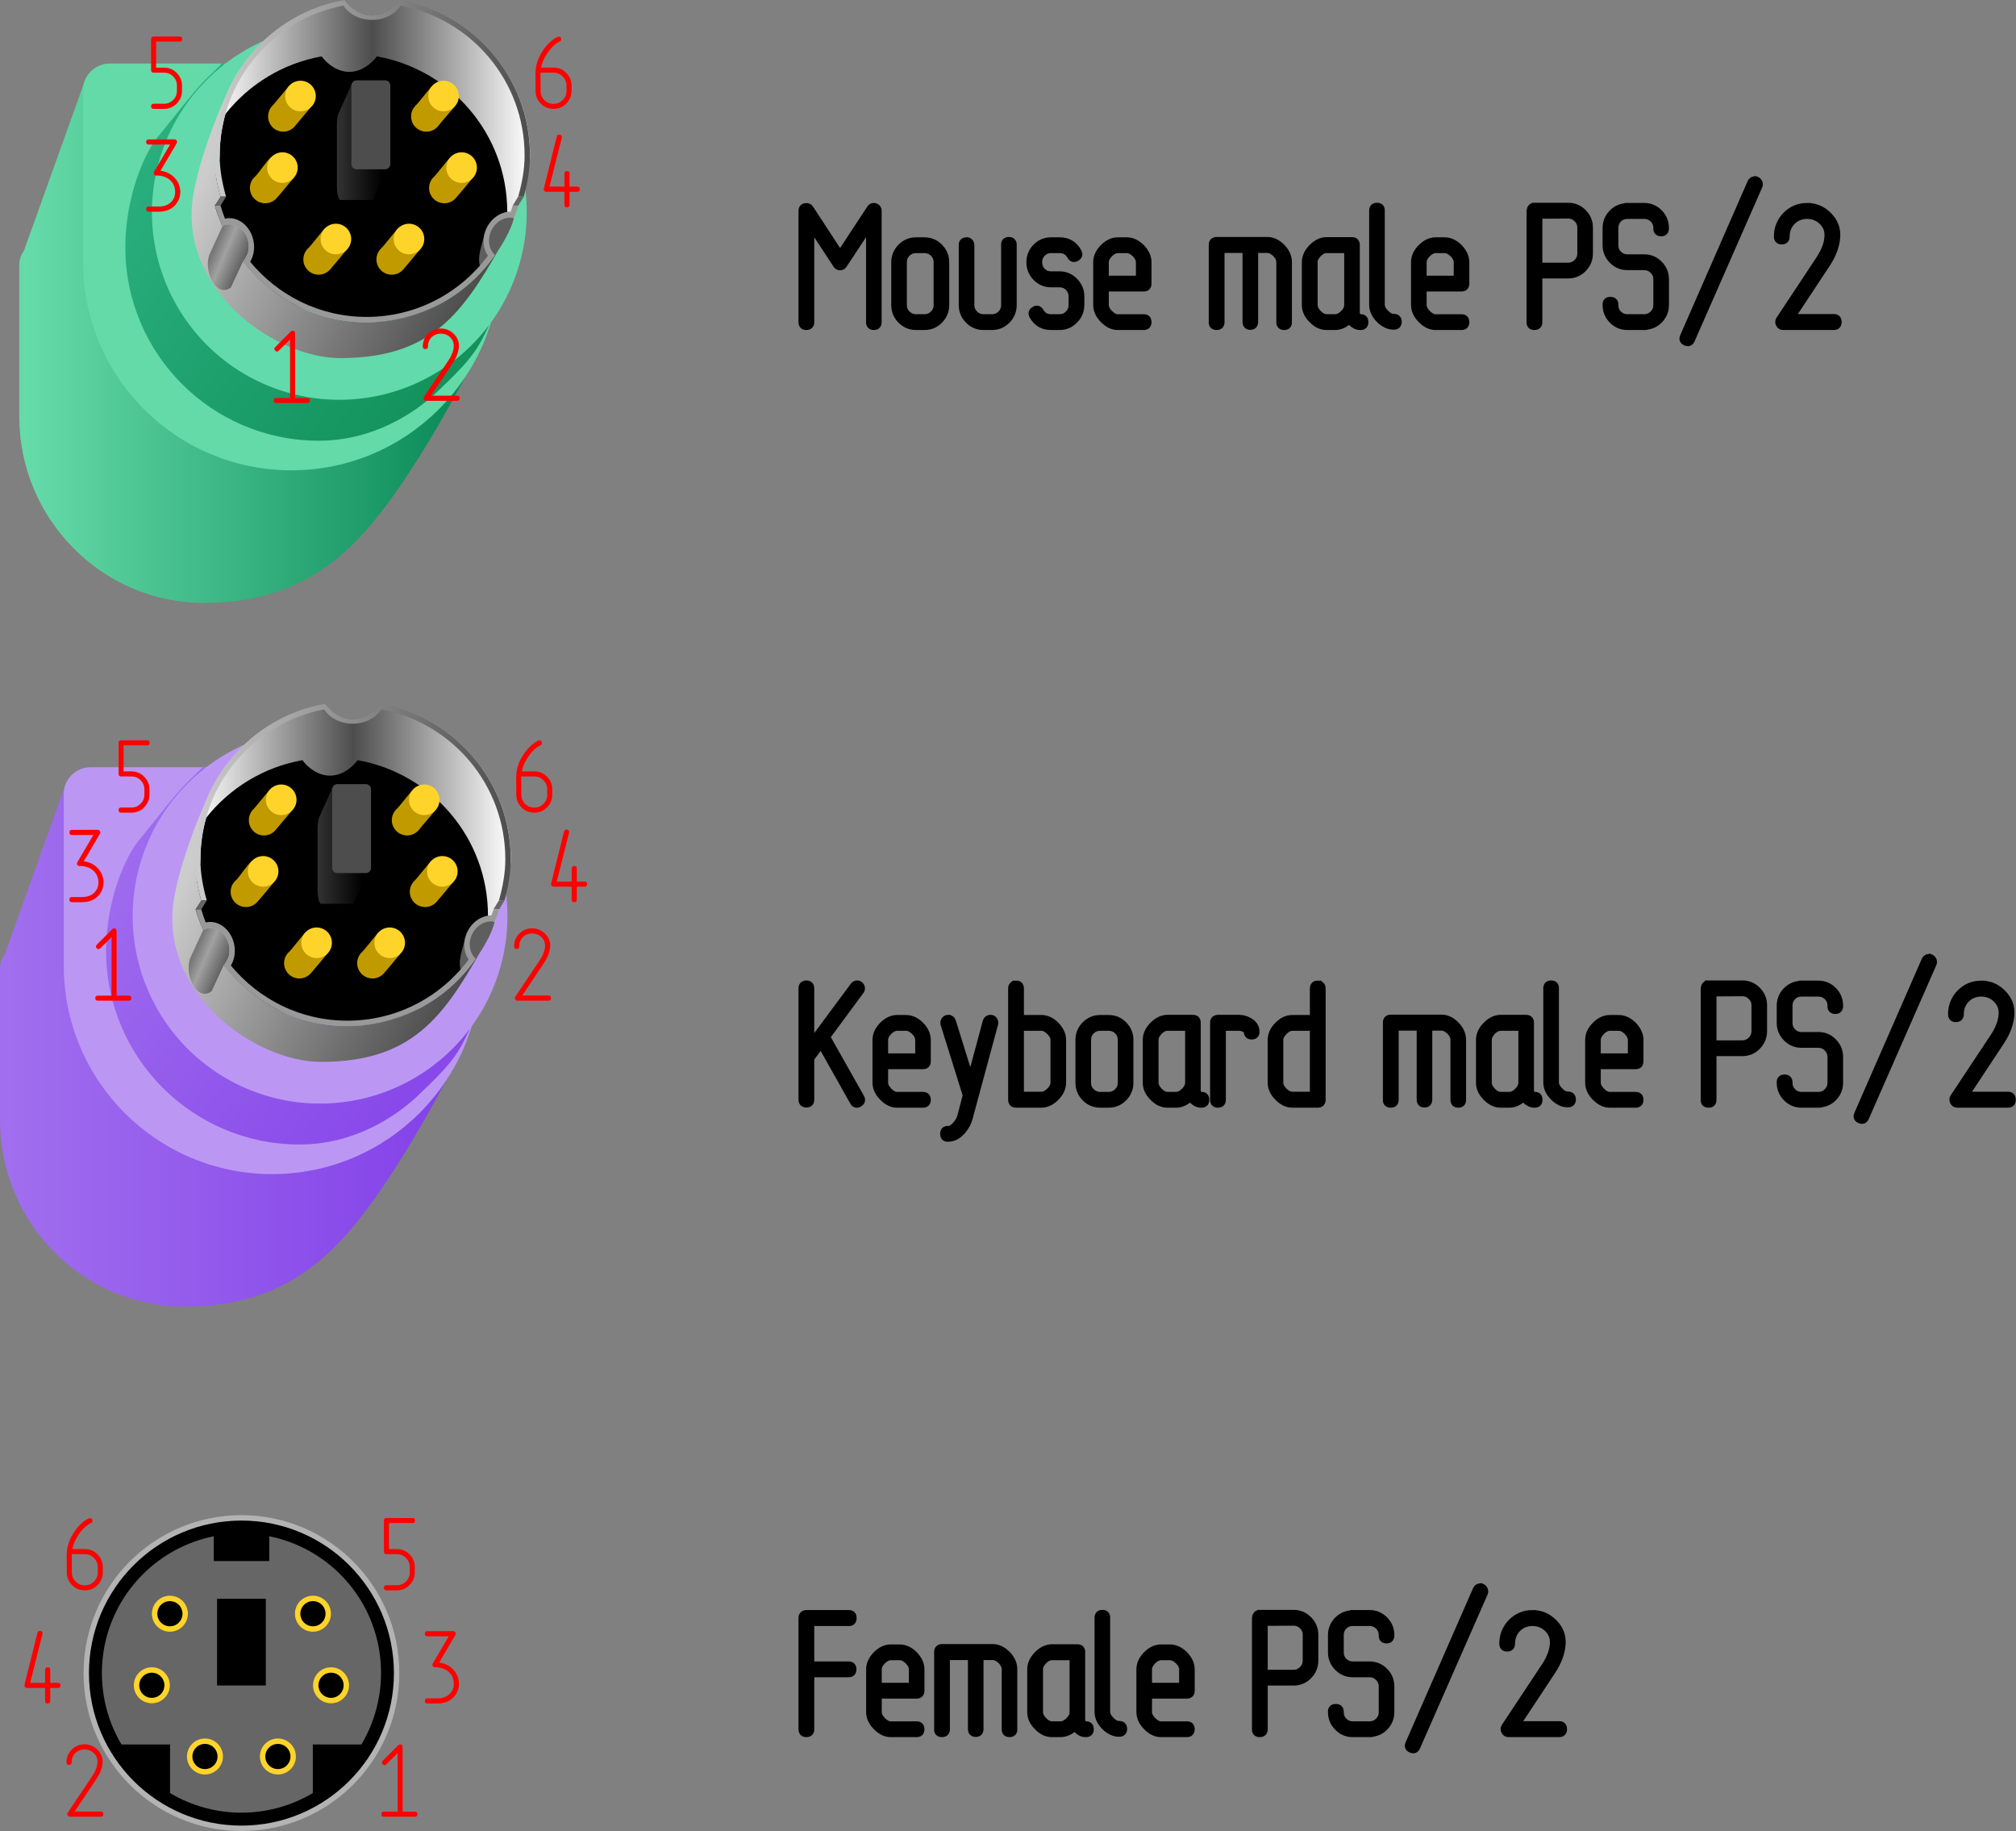 <?xml version="1.0" encoding="UTF-8" standalone="no"?>
<!-- Created with Inkscape (http://www.inkscape.org/) -->

<svg
   xmlns:dc="http://purl.org/dc/elements/1.1/"
   xmlns:cc="http://creativecommons.org/ns#"
   xmlns:rdf="http://www.w3.org/1999/02/22-rdf-syntax-ns#"
   xmlns:svg="http://www.w3.org/2000/svg"
   xmlns="http://www.w3.org/2000/svg"
   xmlns:xlink="http://www.w3.org/1999/xlink"
   xmlns:sodipodi="http://sodipodi.sourceforge.net/DTD/sodipodi-0.dtd"
   xmlns:inkscape="http://www.inkscape.org/namespaces/inkscape"
   width="899.99"
   height="817.195"
   viewBox="0 0 238.122 216.216"
   version="1.1"
   id="svg8"
   sodipodi:docname="drawing-1.svg"
   inkscape:version="0.92.4 (5da689c313, 2019-01-14)">
  <rect x="0" y="0" width="238.122" height="216.216" fill="#808080" stroke="none"/>
  <defs
     id="defs2">
    <linearGradient
       inkscape:collect="always"
       xlink:href="#linearGradient5013-2"
       id="linearGradient5267-5"
       gradientUnits="userSpaceOnUse"
       gradientTransform="matrix(0.731,0,0,0.731,570.093,-379.107)"
       x1="-734.579"
       y1="634.399"
       x2="-729.768"
       y2="636.45" />
    <linearGradient
       id="linearGradient5013-2">
      <stop
         style="stop-color:#787878;stop-opacity:1"
         offset="0"
         id="stop5015-7" />
      <stop
         id="stop5021-6"
         offset="0.364"
         style="stop-color:#a1a1a1;stop-opacity:1" />
      <stop
         style="stop-color:#5e5e5e;stop-opacity:1"
         offset="1"
         id="stop5017-7" />
    </linearGradient>
    <linearGradient
       inkscape:collect="always"
       xlink:href="#linearGradient5170-7"
       id="linearGradient5265-8"
       gradientUnits="userSpaceOnUse"
       gradientTransform="matrix(0.731,0,0,0.731,92.523,461.489)"
       x1="-81.285"
       y1="-539.483"
       x2="-30.285"
       y2="-539.483" />
    <linearGradient
       id="linearGradient5170-7"
       inkscape:collect="always">
      <stop
         id="stop5172-8"
         offset="0"
         style="stop-color:#cccccc;stop-opacity:1" />
      <stop
         id="stop5174-1"
         offset="1"
         style="stop-color:#4d4d4d;stop-opacity:1" />
    </linearGradient>
    <linearGradient
       inkscape:collect="always"
       xlink:href="#linearGradient5153-0"
       id="linearGradient5263-6"
       gradientUnits="userSpaceOnUse"
       gradientTransform="matrix(0.363,0,0,1.474,70.961,828.862)"
       x1="-64.512"
       y1="-513.5"
       x2="-49.725"
       y2="-513.5" />
    <linearGradient
       id="linearGradient5153-0"
       inkscape:collect="always">
      <stop
         id="stop5155-9"
         offset="0"
         style="stop-color:#333333;stop-opacity:1;" />
      <stop
         id="stop5157-5"
         offset="1"
         style="stop-color:#000000;stop-opacity:1" />
    </linearGradient>
    <linearGradient
       inkscape:collect="always"
       xlink:href="#linearGradient5170-7"
       id="linearGradient5261-8"
       gradientUnits="userSpaceOnUse"
       gradientTransform="matrix(0.731,0,0,0.731,92.523,461.489)"
       x1="-81.285"
       y1="-530.264"
       x2="-39.195"
       y2="-508.65" />
    <linearGradient
       inkscape:collect="always"
       xlink:href="#linearGradient4612-2-0"
       id="linearGradient5259-9"
       gradientUnits="userSpaceOnUse"
       gradientTransform="matrix(0.731,0,0,0.731,92.523,461.489)"
       x1="-81.271"
       y1="-530.047"
       x2="-30.271"
       y2="-530.047" />
    <linearGradient
       id="linearGradient4612-2-0">
      <stop
         id="stop4614-7-0"
         offset="0"
         style="stop-color:#ffffff;stop-opacity:1" />
      <stop
         style="stop-color:#4d4d4d;stop-opacity:1"
         offset="0.5"
         id="stop4620-9-0" />
      <stop
         id="stop4616-5-7"
         offset="1"
         style="stop-color:#ffffff;stop-opacity:1" />
    </linearGradient>
    <linearGradient
       inkscape:collect="always"
       xlink:href="#linearGradient5275-5"
       id="linearGradient5257-2"
       gradientUnits="userSpaceOnUse"
       gradientTransform="matrix(0.731,0,0,0.731,-176.252,277.769)"
       x1="271.179"
       y1="-273.857"
       x2="319.929"
       y2="-237.964" />
    <linearGradient
       id="linearGradient5275-5"
       inkscape:collect="always">
      <stop
         id="stop5277-5"
         offset="0"
         style="stop-color:#9e6bee;stop-opacity:1" />
      <stop
         id="stop5279-2"
         offset="1"
         style="stop-color:#8848ea;stop-opacity:1" />
    </linearGradient>
    <linearGradient
       inkscape:collect="always"
       xlink:href="#linearGradient5269-4"
       id="linearGradient5255-1"
       gradientUnits="userSpaceOnUse"
       gradientTransform="matrix(0.731,0,0,0.731,-177.914,277.954)"
       x1="258.406"
       y1="-250.422"
       x2="327.947"
       y2="-250.422" />
    <linearGradient
       id="linearGradient5269-4"
       inkscape:collect="always">
      <stop
         id="stop5271-8"
         offset="0"
         style="stop-color:#a06eee;stop-opacity:1" />
      <stop
         id="stop5273-6"
         offset="1"
         style="stop-color:#8442e9;stop-opacity:1" />
    </linearGradient>
    <linearGradient
       inkscape:collect="always"
       xlink:href="#linearGradient5013-2"
       id="linearGradient4287-4"
       gradientUnits="userSpaceOnUse"
       gradientTransform="matrix(0.731,0,0,0.731,572.368,-462.213)"
       x1="-734.579"
       y1="634.399"
       x2="-729.768"
       y2="636.45" />
    <linearGradient
       inkscape:collect="always"
       xlink:href="#linearGradient5170-7"
       id="linearGradient4285-6"
       gradientUnits="userSpaceOnUse"
       gradientTransform="matrix(0.731,0,0,0.731,94.799,378.384)"
       x1="-81.285"
       y1="-539.483"
       x2="-30.285"
       y2="-539.483" />
    <linearGradient
       inkscape:collect="always"
       xlink:href="#linearGradient5153-0"
       id="linearGradient4283-8"
       gradientUnits="userSpaceOnUse"
       gradientTransform="matrix(0.363,0,0,1.474,73.237,745.756)"
       x1="-64.512"
       y1="-513.5"
       x2="-49.725"
       y2="-513.5" />
    <linearGradient
       inkscape:collect="always"
       xlink:href="#linearGradient5170-7"
       id="linearGradient4281-9"
       gradientUnits="userSpaceOnUse"
       gradientTransform="matrix(0.731,0,0,0.731,94.799,378.384)"
       x1="-81.285"
       y1="-530.264"
       x2="-39.195"
       y2="-508.65" />
    <linearGradient
       inkscape:collect="always"
       xlink:href="#linearGradient4612-2-0"
       id="linearGradient4279-8"
       gradientUnits="userSpaceOnUse"
       gradientTransform="matrix(0.731,0,0,0.731,94.799,378.384)"
       x1="-81.271"
       y1="-530.047"
       x2="-30.271"
       y2="-530.047" />
    <linearGradient
       inkscape:collect="always"
       xlink:href="#linearGradient4295-5"
       id="linearGradient4277-3"
       gradientUnits="userSpaceOnUse"
       gradientTransform="matrix(0.731,0,0,0.731,-173.977,194.664)"
       x1="271.179"
       y1="-273.857"
       x2="319.929"
       y2="-237.964" />
    <linearGradient
       inkscape:collect="always"
       id="linearGradient4295-5">
      <stop
         style="stop-color:#29af7e;stop-opacity:1"
         offset="0"
         id="stop4297-5" />
      <stop
         style="stop-color:#13925c;stop-opacity:1"
         offset="1"
         id="stop4299-1" />
    </linearGradient>
    <linearGradient
       inkscape:collect="always"
       xlink:href="#linearGradient4289-5"
       id="linearGradient4275-5"
       gradientUnits="userSpaceOnUse"
       gradientTransform="matrix(0.731,0,0,0.731,-175.639,194.848)"
       x1="258.406"
       y1="-250.422"
       x2="327.947"
       y2="-250.422" />
    <linearGradient
       inkscape:collect="always"
       id="linearGradient4289-5">
      <stop
         style="stop-color:#65dba9;stop-opacity:1"
         offset="0"
         id="stop4291-8" />
      <stop
         style="stop-color:#0b8b59;stop-opacity:1"
         offset="1"
         id="stop4293-4" />
    </linearGradient>
  </defs>
  <sodipodi:namedview
     id="base"
     pagecolor="#ffffff"
     bordercolor="#666666"
     borderopacity="1.0"
     inkscape:pageopacity="0.0"
     inkscape:pageshadow="2"
     inkscape:zoom="0.37817806"
     inkscape:cx="519.21708"
     inkscape:cy="108.68296"
     inkscape:document-units="px"
     inkscape:current-layer="layer1"
     showgrid="false"
     inkscape:pagecheckerboard="true"
     units="px"
     inkscape:showpageshadow="false"
     inkscape:window-width="1920"
     inkscape:window-height="1018"
     inkscape:window-x="1016"
     inkscape:window-y="-8"
     inkscape:window-maximized="1"
     fit-margin-top="0"
     fit-margin-left="0"
     fit-margin-right="0"
     fit-margin-bottom="0" />
  <g
     inkscape:label="Layer 1"
     inkscape:groupmode="layer"
     id="layer1"
     transform="translate(-10.051,27.745)">
    <path
       inkscape:connector-curvature="0"
       d="m 20.24,169.823 c -2.18e-4,10.123 8.206,18.329 18.329,18.329 10.122,0 18.329,-8.206 18.329,-18.329 -1.46e-4,-10.123 -8.207,-18.33 -18.329,-18.33 -10.123,8e-5 -18.329,8.207 -18.329,18.33 z"
       style="fill:#000000;stroke:#b3b3b3;stroke-width:0.638"
       id="path3545-4-0" />
    <path
       style="fill:#666666;fill-opacity:1;stroke:none;stroke-width:0.731"
       d="m 35.301,153.665 c -3.071,0.62 -6.006,2.121 -8.387,4.502 -5.448,5.447 -6.285,13.759 -2.514,20.088 h 5.736 v 5.736 c 5.179,3.086 11.687,3.086 16.865,0 v -5.736 h 5.736 c 3.771,-6.329 2.957,-14.64 -2.491,-20.088 -2.382,-2.381 -5.316,-3.882 -8.387,-4.502 v 2.925 h -0.091 -6.376 -0.091 z m 0.389,7.381 h 5.759 v 10.238 h -5.759 z"
       id="path3547-1-5"
       inkscape:connector-curvature="0" />
    <path
       style="fill:#000000;stroke:#ffd42a;stroke-width:0.638"
       d="m 31.925,162.811 a 1.805,1.805 0 0 1 -1.805,1.805 1.805,1.805 0 0 1 -1.805,-1.805 1.805,1.805 0 0 1 1.805,-1.804 1.805,1.805 0 0 1 1.805,1.804 z"
       id="circle3553-1-4"
       inkscape:connector-curvature="0" />
    <path
       style="fill:#000000;stroke:#ffd42a;stroke-width:0.638"
       d="m 29.789,171.263 a 1.805,1.805 0 0 1 -1.805,1.805 1.805,1.805 0 0 1 -1.805,-1.805 1.805,1.805 0 0 1 1.805,-1.805 1.805,1.805 0 0 1 1.805,1.805 z"
       id="circle3555-3-7"
       inkscape:connector-curvature="0" />
    <path
       style="fill:#000000;stroke:#ffd42a;stroke-width:0.638"
       d="m 50.957,171.263 a 1.805,1.805 0 0 1 -1.805,1.805 1.805,1.805 0 0 1 -1.805,-1.805 1.805,1.805 0 0 1 1.805,-1.805 1.805,1.805 0 0 1 1.805,1.805 z"
       id="circle3557-8-2"
       inkscape:connector-curvature="0" />
    <path
       style="fill:#000000;stroke:#ffd42a;stroke-width:0.638"
       d="m 48.821,162.811 a 1.805,1.805 0 0 1 -1.805,1.805 1.805,1.805 0 0 1 -1.805,-1.805 1.805,1.805 0 0 1 1.805,-1.805 1.805,1.805 0 0 1 1.805,1.805 z"
       id="circle3559-7-1"
       inkscape:connector-curvature="0" />
    <path
       style="fill:#000000;stroke:#ffd42a;stroke-width:0.638;stroke-opacity:1"
       d="m 36.065,179.672 a 1.804,1.804 0 0 1 -1.804,1.804 1.804,1.804 0 0 1 -1.804,-1.804 1.804,1.804 0 0 1 1.804,-1.804 1.804,1.804 0 0 1 1.804,1.804 z"
       id="circle17-49"
       inkscape:connector-curvature="0" />
    <path
       style="fill:#000000;stroke:#ffd42a;stroke-width:0.638;stroke-opacity:1"
       d="m 44.68,179.672 a 1.804,1.804 0 0 1 -1.804,1.804 1.804,1.804 0 0 1 -1.804,-1.804 1.804,1.804 0 0 1 1.804,-1.804 1.804,1.804 0 0 1 1.804,1.804 z"
       id="circle21-9"
       inkscape:connector-curvature="0" />
    <g
       aria-label="2"
       style="font-style:normal;font-variant:normal;font-weight:normal;font-stretch:normal;font-size:8.776px;line-height:0%;font-family:Rones;-inkscape-font-specification:Rones;text-align:center;text-anchor:middle;fill:#ff0000;fill-opacity:1;stroke:none;stroke-width:0.731"
       id="text5586-0">
      <path
         d="m 20.036,178.235 q -0.88,0 -1.513,0.62 -0.62,0.632 -0.62,1.513 0,0.298 0.298,0.298 0.31,0 0.31,-0.298 0,-0.645 0.434,-1.091 0.446,-0.434 1.091,-0.434 0.645,0 1.104,0.434 0.459,0.446 0.422,1.079 -0.037,0.769 -0.608,1.624 l -2.902,4.328 q -0.099,0.149 -0.012,0.31 0.087,0.161 0.26,0.161 h 3.67 q 0.298,0 0.298,-0.31 0,-0.298 -0.298,-0.298 h -3.1 l 2.579,-3.856 q 0.657,-0.98 0.719,-1.934 0.05,-0.88 -0.608,-1.513 -0.632,-0.632 -1.525,-0.632 z"
         style="font-style:normal;font-variant:normal;font-weight:normal;font-stretch:normal;font-size:12.4px;line-height:1.25;font-family:Rones;-inkscape-font-specification:Rones;fill:#ff0000;stroke-width:0.731"
         id="path5302"
         inkscape:connector-curvature="0" />
    </g>
    <g
       aria-label="4"
       style="font-style:normal;font-variant:normal;font-weight:normal;font-stretch:normal;font-size:8.776px;line-height:0%;font-family:Rones;-inkscape-font-specification:Rones;text-align:center;text-anchor:middle;fill:#ff0000;fill-opacity:1;stroke:none;stroke-width:0.731"
       id="text5590-0">
      <path
         d="m 14.743,164.835 q -0.211,0.012 -0.273,0.236 l -1.525,6.138 q -0.037,0.136 0.05,0.248 0.099,0.124 0.236,0.124 h 2.145 v 1.525 q 0,0.31 0.298,0.31 0.31,0 0.31,-0.31 v -1.525 h 0.918 q 0.298,-0.012 0.298,-0.298 0,-0.298 -0.298,-0.31 h -0.918 v -1.525 q 0,-0.347 -0.347,-0.31 -0.26,0.037 -0.26,0.31 v 1.525 h -1.761 l 1.451,-5.754 q 0.037,-0.149 -0.05,-0.26 -0.087,-0.124 -0.236,-0.124 z"
         style="font-style:normal;font-variant:normal;font-weight:normal;font-stretch:normal;font-size:12.4px;line-height:1.25;font-family:Rones;-inkscape-font-specification:Rones;fill:#ff0000;stroke-width:0.731"
         id="path5305"
         inkscape:connector-curvature="0" />
    </g>
    <g
       aria-label="6"
       style="font-style:normal;font-variant:normal;font-weight:normal;font-stretch:normal;font-size:8.776px;line-height:0%;font-family:Rones;-inkscape-font-specification:Rones;text-align:center;text-anchor:middle;fill:#ff0000;fill-opacity:1;stroke:none;stroke-width:0.731"
       id="text5594-5">
      <path
         d="m 20.669,151.523 q -0.074,0 -0.136,0.025 -1.029,0.521 -1.798,1.736 -0.657,1.029 -0.769,2.058 -0.025,0.112 -0.012,0.223 -0.025,0.273 -0.025,0.211 l 0.012,1.488 v 0.657 q 0,0.88 0.62,1.513 0.62,0.62 1.513,0.62 0.88,0 1.5,-0.62 0.62,-0.632 0.62,-1.513 v -0.608 q 0,-0.88 -0.62,-1.513 -0.62,-0.62 -1.5,-0.62 h -1.476 q 0.149,-0.794 0.645,-1.562 0.694,-1.091 1.562,-1.525 0.223,-0.112 0.161,-0.347 -0.05,-0.223 -0.298,-0.223 z m -2.145,4.253 h 1.55 q 0.632,0 1.079,0.459 0.446,0.446 0.446,1.079 v 0.62 q 0,0.632 -0.446,1.079 -0.446,0.446 -1.079,0.446 -0.645,0 -1.091,-0.446 -0.446,-0.446 -0.446,-1.079 v -0.608 z"
         style="font-style:normal;font-variant:normal;font-weight:normal;font-stretch:normal;font-size:12.4px;line-height:1.25;font-family:Rones;-inkscape-font-specification:Rones;fill:#ff0000;stroke-width:0.731"
         id="path5308"
         inkscape:connector-curvature="0" />
    </g>
    <g
       aria-label="1"
       style="font-style:normal;font-variant:normal;font-weight:normal;font-stretch:normal;font-size:8.776px;line-height:0%;font-family:Rones;-inkscape-font-specification:Rones;text-align:center;text-anchor:middle;fill:#ff0000;fill-opacity:1;stroke:none;stroke-width:0.731"
       id="text5598-7">
      <path
         d="m 57.297,178.247 q -0.124,0.012 -0.198,0.087 l -1.835,1.835 q -0.211,0.211 0,0.422 0.211,0.223 0.422,0 l 1.327,-1.314 v 6.907 h -1.624 q -0.298,0 -0.298,0.298 0,0.31 0.298,0.298 h 3.67 q 0.298,0 0.298,-0.298 0,-0.285 -0.298,-0.298 H 57.607 v -7.638 q 0,-0.31 -0.31,-0.298 z"
         style="font-style:normal;font-variant:normal;font-weight:normal;font-stretch:normal;font-size:12.4px;line-height:1.25;font-family:Rones;-inkscape-font-specification:Rones;fill:#ff0000;stroke-width:0.731"
         id="path5311"
         inkscape:connector-curvature="0" />
    </g>
    <g
       aria-label="3"
       style="font-style:normal;font-variant:normal;font-weight:normal;font-stretch:normal;font-size:8.776px;line-height:0%;font-family:Rones;-inkscape-font-specification:Rones;text-align:center;text-anchor:middle;fill:#ff0000;fill-opacity:1;stroke:none;stroke-width:0.731"
       id="text5602-7">
      <path
         d="m 60.499,164.873 q -0.285,0.025 -0.273,0.322 0.012,0.285 0.298,0.285 h 2.53 l -1.86,3.162 q -0.037,0.05 -0.05,0.099 0,0 0,0 -0.012,0.012 -0.012,0.012 v 0.012 0.012 q -0.037,0.161 0.074,0.285 0.124,0.112 0.285,0.074 1.017,0.025 1.612,0.595 0.521,0.508 0.546,1.252 0.037,0.744 -0.434,1.252 -0.533,0.57 -1.5,0.57 h -1.19 q -0.298,0 -0.298,0.298 0,0.31 0.298,0.31 h 1.19 q 1.228,0 1.934,-0.769 0.645,-0.694 0.608,-1.686 -0.05,-0.868 -0.645,-1.525 -0.645,-0.707 -1.686,-0.856 l 1.91,-3.249 q 0.087,-0.149 0,-0.31 -0.087,-0.149 -0.26,-0.149 z"
         style="font-style:normal;font-variant:normal;font-weight:normal;font-stretch:normal;font-size:12.4px;line-height:1.25;font-family:Rones;-inkscape-font-specification:Rones;fill:#ff0000;stroke-width:0.731"
         id="path5314"
         inkscape:connector-curvature="0" />
    </g>
    <g
       aria-label="5"
       style="font-style:normal;font-variant:normal;font-weight:normal;font-stretch:normal;font-size:8.776px;line-height:0%;font-family:Rones;-inkscape-font-specification:Rones;text-align:center;text-anchor:middle;fill:#ff0000;fill-opacity:1;stroke:none;stroke-width:0.731"
       id="text5606-3">
      <path
         d="m 55.672,151.51 q -0.273,0.025 -0.273,0.298 v 3.67 q 0,0.298 0.298,0.298 h 1.228 q 0.632,0 1.079,0.446 0.446,0.446 0.446,1.079 v 0.62 q 0,0.645 -0.446,1.079 -0.446,0.446 -1.079,0.446 h -1.228 q -0.298,0 -0.298,0.298 0,0.31 0.298,0.31 h 1.228 q 0.88,0 1.5,-0.632 0.62,-0.62 0.62,-1.5 v -0.62 q 0,-0.88 -0.62,-1.5 -0.62,-0.62 -1.5,-0.62 h -0.93 v -3.075 h 2.753 q 0.322,0.025 0.322,-0.298 0,-0.322 -0.322,-0.298 z"
         style="font-style:normal;font-variant:normal;font-weight:normal;font-stretch:normal;font-size:12.4px;line-height:1.25;font-family:Rones;-inkscape-font-specification:Rones;fill:#ff0000;stroke-width:0.731"
         id="path5317"
         inkscape:connector-curvature="0" />
    </g>
    <path
       sodipodi:nodetypes="ccsccssscccsscc"
       inkscape:connector-curvature="0"
       id="path4191-4"
       d="M 20.165,-18.46 12.875,1.877 C 12.537,2.337 12.326,2.881 12.326,3.499 V 6.561 18.651 21.462 c 0,12.043 9.759,21.986 21.802,21.986 7.567,0 13.241,-2.423 18.145,-7.473 5.764,-5.936 11.773,-17.44 13.079,-19.86 L 56.958,7.569 V 5.192 2.13 c 0,-1.555 -1.278,-2.788 -2.834,-2.788 h -8.798 z"
       style="fill:url(#linearGradient4275-5);fill-opacity:1;stroke:none;stroke-width:0.731" />
    <path
       sodipodi:nodetypes="ssccsscssccss"
       id="path4193-4"
       d="m 44.466,27.795 c 13.595,0 24.634,-11.014 24.634,-24.609 V 0.007 -13.647 -17.093 c 0,-1.756 -1.423,-3.155 -3.179,-3.155 h -21.454 -21.43 c -1.756,0 -3.179,1.399 -3.179,3.155 v 3.446 13.653 3.179 c 0,13.595 11.014,24.609 24.609,24.609 z"
       style="fill:#63daa8;fill-opacity:1;stroke:none;stroke-width:0.731"
       inkscape:connector-curvature="0" />
    <path
       sodipodi:nodetypes="scccsssccss"
       inkscape:connector-curvature="0"
       id="path4195-1"
       d="m 46.142,-20.885 c -3.198,0 -6.24,0.665 -9.004,1.851 l -0.677,-1.394 c -3.011,2.997 -1.929,1.57 -7.507,8.534 -1.844,2.041 -4.098,7.423 -4.098,13.339 0,12.621 10.232,22.853 22.853,22.853 6.416,0 11.311,-3.286 13.799,-5.61 4.473,-4.179 4.978,-5.271 6.262,-7.926 l -0.031,-1.367 c 0.8,-2.328 1.257,-4.828 1.257,-7.427 0,-12.621 -10.232,-22.853 -22.853,-22.853 z"
       style="fill:url(#linearGradient4277-3);fill-opacity:1;stroke:none;stroke-width:0.731" />
    <path
       style="fill:#63daab;fill-opacity:1;stroke:none;stroke-width:0.742"
       d="M 72.264,-2.668 A 22.134,22.134 0 0 1 50.131,19.465 22.134,22.134 0 0 1 27.997,-2.668 22.134,22.134 0 0 1 50.131,-24.802 22.134,22.134 0 0 1 72.264,-2.668 Z"
       id="path4197-9"
       inkscape:connector-curvature="0" />
    <path
       sodipodi:nodetypes="ccccsccscc"
       inkscape:connector-curvature="0"
       id="path4199-5"
       d="m 50.745,-27.735 c -8.733,1.55 -15.38,9.174 -15.38,18.351 0,0.255 0.009,0.503 0.023,0.754 10.748,2.626 26.543,6.469 34.609,8.465 0.795,-1.381 1.015,-2.697 1.443,-4.27 0.425,-1.562 1.221,-3.253 1.221,-4.949 -1.44e-4,-9.185 -6.659,-16.81 -15.403,-18.351 -0.661,0.902 -1.861,1.828 -3.245,1.828 -1.391,0 -2.608,-0.92 -3.268,-1.828 z"
       style="color:#000000;font-style:normal;font-variant:normal;font-weight:normal;font-stretch:normal;font-size:medium;line-height:normal;font-family:Sans;-inkscape-font-specification:Sans;text-indent:0;text-align:start;text-decoration:none;text-decoration-line:none;letter-spacing:normal;word-spacing:normal;text-transform:none;writing-mode:lr-tb;direction:ltr;baseline-shift:baseline;text-anchor:start;display:inline;overflow:visible;visibility:visible;fill:url(#linearGradient4279-8);fill-opacity:1;fill-rule:nonzero;stroke:none;stroke-width:0.219;marker:none;enable-background:accumulate" />
    <path
       sodipodi:nodetypes="cccsscccsc"
       inkscape:connector-curvature="0"
       id="path4201-5"
       d="m 48.049,-21.085 c -4.576,0.812 -8.584,3.29 -11.358,6.787 -0.443,1.564 -0.686,3.207 -0.686,4.913 0,1.698 -1.97,6.361 -1.531,7.918 2.132,7.568 14.116,12.676 21.715,11.566 6.808,-0.994 10.625,-5.354 13.638,-11.028 0.08,-0.697 0.135,-1.378 0.137,-1.805 -1.47e-4,-9.185 -6.659,-16.81 -15.403,-18.351 -0.661,0.902 -1.861,1.828 -3.245,1.828 -1.391,0 -2.608,-0.92 -3.268,-1.828 z"
       style="color:#000000;font-style:normal;font-variant:normal;font-weight:normal;font-stretch:normal;font-size:medium;line-height:normal;font-family:Sans;-inkscape-font-specification:Sans;text-indent:0;text-align:start;text-decoration:none;text-decoration-line:none;letter-spacing:normal;word-spacing:normal;text-transform:none;writing-mode:lr-tb;direction:ltr;baseline-shift:baseline;text-anchor:start;display:inline;overflow:visible;visibility:visible;fill:#000000;fill-opacity:1;fill-rule:nonzero;stroke:none;stroke-width:0.219;marker:none;enable-background:accumulate" />
    <path
       sodipodi:nodetypes="cssccscsccccccc"
       inkscape:connector-curvature="0"
       id="path4203-7"
       d="m 37.034,-17.086 c -1.546,3.248 -3.53,8.545 -4.159,12.386 -1.81,11.059 9.519,19.245 17.391,19.242 11.532,-0.008 14.911,-6.153 19.833,-14.822 -0.01,-0.051 0.018,-0.008 0,-0.056 C 67.11,5.943 60.762,10.315 53.347,10.315 47.405,10.315 42.196,7.483 38.804,3.139 39.045,2.873 40.253,1.981 39.082,-0.189 38.602,-1.079 37.274,-1.709 36.32,-1.042 35.977,-1.842 35.663,-2.613 35.431,-3.465 l 0.708,-1.051 h -0.045 c -0.425,-1.562 -0.731,-3.171 -0.731,-4.868 -7.4e-5,-2.744 0.601,-5.356 1.668,-7.701 z"
       style="color:#000000;font-style:normal;font-variant:normal;font-weight:normal;font-stretch:normal;font-size:medium;line-height:normal;font-family:Sans;-inkscape-font-specification:Sans;text-indent:0;text-align:start;text-decoration:none;text-decoration-line:none;letter-spacing:normal;word-spacing:normal;text-transform:none;writing-mode:lr-tb;direction:ltr;baseline-shift:baseline;text-anchor:start;display:inline;overflow:visible;visibility:visible;fill:url(#linearGradient4281-9);fill-opacity:1;fill-rule:nonzero;stroke:none;stroke-width:0.219;marker:none;enable-background:accumulate" />
    <path
       sodipodi:nodetypes="csssscccsssscccsssscccsssscc"
       inkscape:connector-curvature="0"
       id="path4205-4"
       d="m 44.134,-17.533 -1.8,2.163 c -0.378,0.331 -0.615,0.822 -0.615,1.369 0,0.997 0.786,1.805 1.783,1.805 0.514,0 0.978,-0.215 1.306,-0.56 l 1.918,-2.287 z m 16.826,0.093 c -0.41,0.425 -1.443,1.812 -1.764,2.105 -0.362,0.33 -0.589,0.806 -0.589,1.334 0,0.997 0.809,1.805 1.805,1.805 0.605,0 1.141,-0.298 1.469,-0.756 0.212,-0.296 1.617,-1.885 1.874,-2.22 0,-0.997 -1.798,-2.269 -2.795,-2.269 z m -18.872,8.254 c -0.495,0.36 -1.557,1.993 -1.87,2.255 -0.396,0.331 -0.648,0.829 -0.648,1.385 0,0.997 0.809,1.805 1.805,1.805 0.496,0 0.945,-0.2 1.271,-0.524 0.33,-0.327 2.041,-2.419 2.041,-2.419 0,-0.997 -1.603,-2.503 -2.6,-2.503 z m 21.18,-0.014 c -0.363,0.364 -1.636,2.031 -1.958,2.329 -0.356,0.33 -0.579,0.801 -0.579,1.324 0,0.997 0.809,1.805 1.805,1.805 0.54,0 1.025,-0.237 1.356,-0.614 0.28,-0.318 1.594,-1.878 1.904,-2.273 0,-0.997 -1.532,-2.573 -2.529,-2.573 z"
       style="fill:#c19a00;fill-opacity:1;stroke:none;stroke-width:0.731" />
    <path
       sodipodi:nodetypes="csscssssssc"
       inkscape:connector-curvature="0"
       id="path4207-7"
       d="m 51.604,-17.896 2.412,3.269 c 0.188,0.255 0.181,0.95 0.415,1.688 l 1.595,5.026 c -0.012,0.364 -1.627,2.842 -1.68,3.127 -0.076,0.401 -0.195,0.659 -0.33,0.659 h -3.759 c -0.23,0 -0.415,-0.753 -0.415,-1.688 v -7.124 c 0,-0.514 0.056,-0.973 0.145,-1.282 0.072,-0.253 1.431,-3.119 1.618,-3.674 z"
       style="fill:url(#linearGradient4283-8);fill-opacity:1;stroke:none;stroke-width:0.731" />
    <path
       id="path4209-3"
       d="m 36.087,-4.527 h 0.663 c -0.439,-1.557 -0.754,-3.17 -0.754,-4.868 -7.5e-5,-8.794 6.294,-16.107 14.626,-17.688 0.624,1.006 1.903,1.691 3.382,1.691 1.473,0 2.733,-0.691 3.359,-1.691 8.343,1.573 14.649,8.886 14.649,17.688 0,1.698 -0.315,3.31 -0.754,4.868 h 0.663 c 0.425,-1.562 0.731,-3.171 0.731,-4.868 -1.46e-4,-9.185 -6.659,-16.81 -15.403,-18.351 -0.661,0.902 -1.861,1.828 -3.245,1.828 -1.391,0 -2.608,-0.92 -3.268,-1.828 -8.733,1.55 -15.38,9.174 -15.38,18.351 0,1.697 0.306,3.305 0.731,4.868 z"
       style="color:#000000;font-style:normal;font-variant:normal;font-weight:normal;font-stretch:normal;font-size:medium;line-height:normal;font-family:Sans;-inkscape-font-specification:Sans;text-indent:0;text-align:start;text-decoration:none;text-decoration-line:none;letter-spacing:normal;word-spacing:normal;text-transform:none;writing-mode:lr-tb;direction:ltr;baseline-shift:baseline;text-anchor:start;display:inline;overflow:visible;visibility:visible;fill:url(#linearGradient4285-6);fill-opacity:1;fill-rule:nonzero;stroke:none;stroke-width:0.219;marker:none;enable-background:accumulate"
       inkscape:connector-curvature="0" />
    <g
       aria-label=" "
       style="font-style:normal;font-variant:normal;font-weight:normal;font-stretch:normal;font-size:10.97px;line-height:0%;font-family:Rones;-inkscape-font-specification:Rones;text-align:start;text-anchor:start;fill:#000000;stroke-width:0.731"
       id="text4211-4" />
    <path
       transform="scale(-1,1)"
       style="fill:#ffd42a;stroke:none;stroke-width:0.092"
       d="m -60.635,-16.405 a 1.805,1.805 0 0 1 -1.805,1.805 1.805,1.805 0 0 1 -1.805,-1.805 1.805,1.805 0 0 1 1.805,-1.805 1.805,1.805 0 0 1 1.805,1.805 z"
       id="circle4213-0"
       inkscape:connector-curvature="0" />
    <path
       transform="scale(-1,1)"
       style="fill:#ffd42a;stroke:none;stroke-width:0.092"
       d="m -62.77,-7.953 a 1.805,1.805 0 0 1 -1.805,1.805 1.805,1.805 0 0 1 -1.805,-1.805 1.805,1.805 0 0 1 1.805,-1.805 1.805,1.805 0 0 1 1.805,1.805 z"
       id="circle4215-8"
       inkscape:connector-curvature="0" />
    <path
       transform="scale(-1,1)"
       style="fill:#ffd42a;stroke:none;stroke-width:0.092"
       d="m -41.603,-7.953 a 1.805,1.805 0 0 1 -1.805,1.805 1.805,1.805 0 0 1 -1.805,-1.805 1.805,1.805 0 0 1 1.805,-1.805 1.805,1.805 0 0 1 1.805,1.805 z"
       id="circle4217-8"
       inkscape:connector-curvature="0" />
    <path
       transform="scale(-1,1)"
       style="fill:#ffd42a;stroke:none;stroke-width:0.092"
       d="m -43.739,-16.405 a 1.805,1.805 0 0 1 -1.805,1.805 1.805,1.805 0 0 1 -1.805,-1.805 1.805,1.805 0 0 1 1.805,-1.805 1.805,1.805 0 0 1 1.805,1.805 z"
       id="circle4219-1"
       inkscape:connector-curvature="0" />
    <path
       style="fill:#4d4d4d;fill-opacity:1;stroke:none;stroke-width:0.731"
       d="m 52.163,-18.255 h 3.385 c 0.334,0 0.603,0.269 0.603,0.603 v 9.294 c 0,0.334 -0.269,0.603 -0.603,0.603 h -3.385 c -0.334,0 -0.603,-0.269 -0.603,-0.603 v -9.294 c 0,-0.334 0.269,-0.603 0.603,-0.603 z"
       id="rect4221-5"
       inkscape:connector-curvature="0" />
    <path
       inkscape:connector-curvature="0"
       id="path4223-2"
       d="m 35.441,-3.465 0.653,-1.062 h 0.656 l -0.646,1.062 z"
       style="fill:#666666;fill-opacity:1;stroke:none;stroke-width:0.731" />
    <path
       inkscape:connector-curvature="0"
       id="path4225-3"
       d="m 70.611,-3.465 0.646,-1.062 h 0.663 l -0.646,1.062 h -0.663"
       style="fill:#666666;fill-opacity:1;stroke:none;stroke-width:0.731" />
    <path
       style="fill:#c19a00;fill-opacity:1;stroke:none;stroke-width:0.731"
       d="M 57.052,-0.766 C 56.689,-0.402 55.416,1.265 55.094,1.564 54.738,1.894 54.515,2.365 54.515,2.888 c 0,0.997 0.809,1.805 1.805,1.805 0.54,0 1.025,-0.237 1.356,-0.614 0.28,-0.318 1.594,-1.879 1.904,-2.273 0,-0.997 -1.532,-2.573 -2.529,-2.573 z"
       id="path4231-6"
       inkscape:connector-curvature="0"
       sodipodi:nodetypes="csssscc" />
    <path
       transform="scale(-1,1)"
       style="fill:#ffd42a;stroke:none;stroke-width:0.092"
       d="m -56.553,0.48 a 1.805,1.805 0 0 1 -1.805,1.805 1.805,1.805 0 0 1 -1.805,-1.805 1.805,1.805 0 0 1 1.805,-1.805 1.805,1.805 0 0 1 1.805,1.805 z"
       id="circle4233-6"
       inkscape:connector-curvature="0" />
    <path
       sodipodi:nodetypes="csssscc"
       inkscape:connector-curvature="0"
       id="path4239-9"
       d="m 48.418,-0.766 c -0.363,0.364 -1.636,2.031 -1.958,2.329 -0.356,0.33 -0.579,0.801 -0.579,1.324 0,0.997 0.809,1.805 1.805,1.805 0.54,0 1.025,-0.237 1.356,-0.614 0.28,-0.318 1.594,-1.879 1.904,-2.273 0,-0.997 -1.532,-2.573 -2.529,-2.573 z"
       style="fill:#c19a00;fill-opacity:1;stroke:none;stroke-width:0.731" />
    <path
       transform="scale(-1,1)"
       style="fill:#ffd42a;stroke:none;stroke-width:0.092"
       d="m -47.92,0.48 a 1.805,1.805 0 0 1 -1.805,1.805 1.805,1.805 0 0 1 -1.805,-1.805 1.805,1.805 0 0 1 1.805,-1.805 1.805,1.805 0 0 1 1.805,1.805 z"
       id="circle4241-0"
       inkscape:connector-curvature="0" />
    <path
       sodipodi:nodetypes="cccccccccssc"
       inkscape:connector-curvature="0"
       id="path4243-4"
       d="m 37.314,-1.248 c -0.142,-0.011 -0.289,0 -0.434,0.022 -0.055,0.008 -0.108,0.008 -0.16,0.022 -0.016,0.008 -0.03,0.019 -0.045,0.022 -0.123,0.048 -0.241,0.105 -0.366,0.183 L 34.758,2.367 c -0.671,2.166 0.938,5.108 2.566,3.823 l 1.43,-3.075 c 0.202,-0.219 0.344,-0.484 0.457,-0.731 0.037,-0.088 0.088,-0.158 0.114,-0.252 0.109,-0.384 0.143,-0.82 0.069,-1.257 -0.203,-1.189 -1.084,-2.056 -2.08,-2.125 z"
       style="fill:url(#linearGradient4287-4);fill-opacity:1;stroke:none;stroke-width:0.731" />
    <path
       sodipodi:nodetypes="ccccccc"
       inkscape:connector-curvature="0"
       id="path4245-9"
       d="m 70.771,-1.979 c -0.401,1.483 -1.359,3.031 -2.309,4.481 l -0.714,-0.965 0.085,-2.339 1.313,-1.205 0.902,-0.309 z"
       style="fill:#5e5e5e;fill-opacity:1;stroke:none;stroke-width:0.731" />
    <path
       sodipodi:nodetypes="ccccc"
       inkscape:connector-curvature="0"
       id="path4247-3"
       d="m 67.271,-0.074 1.431,-0.185 -0.844,2.833 -1.072,1.207 c -0.446,-1.197 0.231,-2.635 0.485,-3.855 z"
       style="fill:#5e5e5e;fill-opacity:1;stroke:none;stroke-width:0.731" />
    <path
       inkscape:connector-curvature="0"
       id="path4249-1"
       d="m 35.44,-3.464 c 0.166,0.609 0.371,1.199 0.594,1.783 0.086,0.226 0.182,0.443 0.274,0.663 0.179,-0.098 0.363,-0.171 0.571,-0.206 0.145,-0.025 0.292,-0.033 0.434,-0.022 0.996,0.069 1.877,0.936 2.08,2.125 0.149,0.874 -0.106,1.705 -0.617,2.24 0.148,0.188 0.281,0.389 0.434,0.571 3.398,4.038 8.45,6.627 14.146,6.627 6.04,0 11.355,-2.915 14.74,-7.381 0.146,-0.193 0.272,-0.396 0.411,-0.594 -0.723,-0.643 -0.924,-1.823 -0.411,-2.879 0.451,-0.93 1.317,-1.498 2.171,-1.508 0.165,0 0.341,0.028 0.503,0.069 0.085,-0.228 0.176,-0.452 0.251,-0.686 0.085,-0.266 0.178,-0.529 0.251,-0.8 h -0.663 c -0.068,0.24 -0.151,0.473 -0.229,0.708 -0.015,-1.382e-4 -0.031,-2.211e-4 -0.045,0 -1.104,0.014 -2.227,0.739 -2.811,1.942 -0.557,1.148 -0.441,2.401 0.16,3.268 -3.261,4.38 -8.437,7.222 -14.329,7.222 -5.562,0 -10.479,-2.545 -13.757,-6.513 0.394,-0.657 0.562,-1.493 0.411,-2.377 -0.262,-1.538 -1.409,-2.675 -2.697,-2.765 -0.184,-0.014 -0.361,-0.008 -0.548,0.022 -0.047,0.008 -0.092,0.034 -0.137,0.045 -0.194,-0.509 -0.376,-1.025 -0.526,-1.554 h -0.663 z"
       style="color:#000000;font-style:normal;font-variant:normal;font-weight:normal;font-stretch:normal;font-size:medium;line-height:normal;font-family:Sans;-inkscape-font-specification:Sans;text-indent:0;text-align:start;text-decoration:none;text-decoration-line:none;letter-spacing:normal;word-spacing:normal;text-transform:none;writing-mode:lr-tb;direction:ltr;baseline-shift:baseline;text-anchor:start;display:inline;overflow:visible;visibility:visible;fill:#999999;fill-opacity:1;fill-rule:nonzero;stroke:none;stroke-width:0.219;marker:none;enable-background:accumulate" />
    <g
       aria-label="1"
       style="font-style:normal;font-variant:normal;font-weight:normal;font-stretch:normal;font-size:8.776px;line-height:0%;font-family:Rones;-inkscape-font-specification:Rones;text-align:center;text-anchor:middle;fill:#ff0000;fill-opacity:1;stroke:none;stroke-width:0.731"
       id="text4251-1">
      <path
         d="m 44.594,11.318 q -0.124,0.012 -0.198,0.087 l -1.835,1.835 q -0.211,0.211 0,0.422 0.211,0.223 0.422,0 l 1.327,-1.314 v 6.907 h -1.624 q -0.298,0 -0.298,0.298 0,0.31 0.298,0.298 h 3.67 q 0.298,0 0.298,-0.298 0,-0.285 -0.298,-0.298 h -1.451 v -7.638 q 0,-0.31 -0.31,-0.298 z"
         style="font-style:normal;font-variant:normal;font-weight:normal;font-stretch:normal;font-size:12.4px;line-height:1.25;font-family:Rones;-inkscape-font-specification:Rones;fill:#ff0000;stroke-width:0.731"
         id="path5329"
         inkscape:connector-curvature="0" />
    </g>
    <g
       aria-label="2"
       style="font-style:normal;font-variant:normal;font-weight:normal;font-stretch:normal;font-size:8.776px;line-height:0%;font-family:Rones;-inkscape-font-specification:Rones;text-align:center;text-anchor:middle;fill:#ff0000;fill-opacity:1;stroke:none;stroke-width:0.731"
       id="text4255-9">
      <path
         d="m 62.12,11.044 q -0.88,0 -1.513,0.62 -0.62,0.632 -0.62,1.513 0,0.298 0.298,0.298 0.31,0 0.31,-0.298 0,-0.645 0.434,-1.091 0.446,-0.434 1.091,-0.434 0.645,0 1.104,0.434 0.459,0.446 0.422,1.079 -0.037,0.769 -0.608,1.624 l -2.902,4.328 q -0.099,0.149 -0.012,0.31 0.087,0.161 0.26,0.161 h 3.67 q 0.298,0 0.298,-0.31 0,-0.298 -0.298,-0.298 H 60.954 L 63.534,15.124 q 0.657,-0.98 0.719,-1.934 0.05,-0.88 -0.608,-1.513 -0.632,-0.632 -1.525,-0.632 z"
         style="font-style:normal;font-variant:normal;font-weight:normal;font-stretch:normal;font-size:12.4px;line-height:1.25;font-family:Rones;-inkscape-font-specification:Rones;fill:#ff0000;stroke-width:0.731"
         id="path5332"
         inkscape:connector-curvature="0" />
    </g>
    <g
       aria-label="4"
       style="font-style:normal;font-variant:normal;font-weight:normal;font-stretch:normal;font-size:8.776px;line-height:0%;font-family:Rones;-inkscape-font-specification:Rones;text-align:center;text-anchor:middle;fill:#ff0000;fill-opacity:1;stroke:none;stroke-width:0.731"
       id="text4259-5">
      <path
         d="m 76.084,-11.846 q -0.211,0.012 -0.273,0.236 l -1.525,6.138 q -0.037,0.136 0.05,0.248 0.099,0.124 0.236,0.124 h 2.145 v 1.525 q 0,0.31 0.298,0.31 0.31,0 0.31,-0.31 v -1.525 h 0.918 q 0.298,-0.012 0.298,-0.298 0,-0.298 -0.298,-0.31 h -0.918 v -1.525 q 0,-0.347 -0.347,-0.31 -0.26,0.037 -0.26,0.31 v 1.525 h -1.761 l 1.451,-5.754 q 0.037,-0.149 -0.05,-0.26 -0.087,-0.124 -0.236,-0.124 z"
         style="font-style:normal;font-variant:normal;font-weight:normal;font-stretch:normal;font-size:12.4px;line-height:1.25;font-family:Rones;-inkscape-font-specification:Rones;fill:#ff0000;stroke-width:0.731"
         id="path5335"
         inkscape:connector-curvature="0" />
    </g>
    <g
       aria-label="3"
       style="font-style:normal;font-variant:normal;font-weight:normal;font-stretch:normal;font-size:8.776px;line-height:0%;font-family:Rones;-inkscape-font-specification:Rones;text-align:center;text-anchor:middle;fill:#ff0000;fill-opacity:1;stroke:none;stroke-width:0.731"
       id="text4263-6">
      <path
         d="m 27.586,-11.286 q -0.285,0.025 -0.273,0.322 0.012,0.285 0.298,0.285 h 2.53 l -1.86,3.162 q -0.037,0.05 -0.05,0.099 0,0 0,0 -0.012,0.012 -0.012,0.012 v 0.012 0.012 q -0.037,0.161 0.074,0.285 0.124,0.112 0.285,0.074 1.017,0.025 1.612,0.595 0.521,0.508 0.546,1.252 0.037,0.744 -0.434,1.252 -0.533,0.57 -1.5,0.57 h -1.19 q -0.298,0 -0.298,0.298 0,0.31 0.298,0.31 h 1.19 q 1.228,0 1.934,-0.769 0.645,-0.694 0.608,-1.686 -0.05,-0.868 -0.645,-1.525 -0.645,-0.707 -1.686,-0.856 l 1.91,-3.249 q 0.087,-0.149 0,-0.31 -0.087,-0.149 -0.26,-0.149 z"
         style="font-style:normal;font-variant:normal;font-weight:normal;font-stretch:normal;font-size:12.4px;line-height:1.25;font-family:Rones;-inkscape-font-specification:Rones;fill:#ff0000;stroke-width:0.731"
         id="path5338"
         inkscape:connector-curvature="0" />
    </g>
    <g
       aria-label="5"
       style="font-style:normal;font-variant:normal;font-weight:normal;font-stretch:normal;font-size:8.776px;line-height:0%;font-family:Rones;-inkscape-font-specification:Rones;text-align:center;text-anchor:middle;fill:#ff0000;fill-opacity:1;stroke:none;stroke-width:0.731"
       id="text4267-5">
      <path
         d="m 28.171,-23.431 q -0.273,0.025 -0.273,0.298 v 3.67 q 0,0.298 0.298,0.298 h 1.228 q 0.632,0 1.079,0.446 0.446,0.446 0.446,1.079 v 0.62 q 0,0.645 -0.446,1.079 -0.446,0.446 -1.079,0.446 h -1.228 q -0.298,0 -0.298,0.298 0,0.31 0.298,0.31 h 1.228 q 0.88,0 1.5,-0.632 0.62,-0.62 0.62,-1.5 v -0.62 q 0,-0.88 -0.62,-1.5 -0.62,-0.62 -1.5,-0.62 h -0.93 v -3.075 h 2.753 q 0.322,0.025 0.322,-0.298 0,-0.322 -0.322,-0.298 z"
         style="font-style:normal;font-variant:normal;font-weight:normal;font-stretch:normal;font-size:12.4px;line-height:1.25;font-family:Rones;-inkscape-font-specification:Rones;fill:#ff0000;stroke-width:0.731"
         id="path5341"
         inkscape:connector-curvature="0" />
    </g>
    <g
       aria-label="6"
       style="font-style:normal;font-variant:normal;font-weight:normal;font-stretch:normal;font-size:8.776px;line-height:0%;font-family:Rones;-inkscape-font-specification:Rones;text-align:center;text-anchor:middle;fill:#ff0000;fill-opacity:1;stroke:none;stroke-width:0.731"
       id="text4271-4">
      <path
         d="m 76.034,-23.418 q -0.074,0 -0.136,0.025 -1.029,0.521 -1.798,1.736 -0.657,1.029 -0.769,2.058 -0.025,0.112 -0.012,0.223 -0.025,0.273 -0.025,0.211 l 0.012,1.488 v 0.657 q 0,0.88 0.62,1.513 0.62,0.62 1.513,0.62 0.88,0 1.5,-0.62 0.62,-0.632 0.62,-1.513 v -0.608 q 0,-0.88 -0.62,-1.513 -0.62,-0.62 -1.5,-0.62 h -1.476 q 0.149,-0.794 0.645,-1.562 0.694,-1.091 1.562,-1.525 0.223,-0.112 0.161,-0.347 -0.05,-0.223 -0.298,-0.223 z m -2.145,4.253 H 75.439 q 0.632,0 1.079,0.459 0.446,0.446 0.446,1.079 v 0.62 q 0,0.632 -0.446,1.079 -0.446,0.446 -1.079,0.446 -0.645,0 -1.091,-0.446 -0.446,-0.446 -0.446,-1.079 v -0.608 z"
         style="font-style:normal;font-variant:normal;font-weight:normal;font-stretch:normal;font-size:12.4px;line-height:1.25;font-family:Rones;-inkscape-font-specification:Rones;fill:#ff0000;stroke-width:0.731"
         id="path5344"
         inkscape:connector-curvature="0" />
    </g>
    <path
       style="fill:url(#linearGradient5255-1);fill-opacity:1;stroke:none;stroke-width:0.731"
       d="m 17.889,64.645 -7.29,20.337 c -0.338,0.46 -0.548,1.004 -0.548,1.623 v 3.062 12.089 2.811 c 0,12.043 9.759,21.986 21.802,21.986 7.567,0 13.241,-2.423 18.145,-7.474 5.764,-5.936 11.773,-17.44 13.079,-19.86 L 54.682,90.675 v -2.377 -3.062 c 0,-1.555 -1.278,-2.788 -2.834,-2.788 h -8.798 z"
       id="path5170-3"
       inkscape:connector-curvature="0"
       sodipodi:nodetypes="ccsccssscccsscc" />
    <path
       inkscape:connector-curvature="0"
       style="fill:#bb97f3;fill-opacity:1;stroke:none;stroke-width:0.731"
       d="m 42.19,110.901 c 13.595,0 24.634,-11.014 24.634,-24.609 V 83.112 69.459 66.013 c 0,-1.756 -1.423,-3.155 -3.179,-3.155 H 42.19 20.76 c -1.756,0 -3.179,1.399 -3.179,3.155 v 3.446 13.653 3.179 c 0,13.595 11.014,24.609 24.609,24.609 z"
       id="path5172-4"
       sodipodi:nodetypes="ssccsscssccss" />
    <path
       style="fill:url(#linearGradient5257-2);fill-opacity:1;stroke:none;stroke-width:0.731"
       d="m 43.867,62.221 c -3.198,0 -6.24,0.665 -9.004,1.851 l -0.677,-1.394 c -3.011,2.997 -1.929,1.57 -7.507,8.534 -1.844,2.041 -4.098,7.423 -4.098,13.339 0,12.621 10.232,22.853 22.853,22.853 6.416,0 11.311,-3.286 13.799,-5.61 4.473,-4.179 4.978,-5.271 6.262,-7.926 l -0.031,-1.367 c 0.8,-2.328 1.257,-4.828 1.257,-7.427 0,-12.621 -10.232,-22.853 -22.853,-22.853 z"
       id="path5175-9"
       inkscape:connector-curvature="0"
       sodipodi:nodetypes="scccsssccss" />
    <path
       style="fill:#bb97f3;fill-opacity:1;stroke:none;stroke-width:0.742"
       d="M 69.989,80.437 A 22.134,22.134 0 0 1 47.855,102.571 22.134,22.134 0 0 1 25.722,80.437 22.134,22.134 0 0 1 47.855,58.304 22.134,22.134 0 0 1 69.989,80.437 Z"
       id="path5177-0"
       inkscape:connector-curvature="0" />
    <path
       style="color:#000000;font-style:normal;font-variant:normal;font-weight:normal;font-stretch:normal;font-size:medium;line-height:normal;font-family:Sans;-inkscape-font-specification:Sans;text-indent:0;text-align:start;text-decoration:none;text-decoration-line:none;letter-spacing:normal;word-spacing:normal;text-transform:none;writing-mode:lr-tb;direction:ltr;baseline-shift:baseline;text-anchor:start;display:inline;overflow:visible;visibility:visible;fill:url(#linearGradient5259-9);fill-opacity:1;fill-rule:nonzero;stroke:none;stroke-width:0.219;marker:none;enable-background:accumulate"
       d="m 48.47,55.371 c -8.733,1.55 -15.38,9.174 -15.38,18.351 0,0.255 0.009,0.504 0.023,0.754 10.748,2.626 26.543,6.469 34.609,8.465 0.795,-1.381 1.015,-2.697 1.443,-4.27 0.425,-1.562 1.221,-3.253 1.221,-4.949 -1.44e-4,-9.185 -6.659,-16.81 -15.403,-18.351 -0.661,0.902 -1.861,1.828 -3.245,1.828 -1.391,0 -2.608,-0.92 -3.268,-1.828 z"
       id="path5179-5"
       inkscape:connector-curvature="0"
       sodipodi:nodetypes="ccccsccscc" />
    <path
       style="color:#000000;font-style:normal;font-variant:normal;font-weight:normal;font-stretch:normal;font-size:medium;line-height:normal;font-family:Sans;-inkscape-font-specification:Sans;text-indent:0;text-align:start;text-decoration:none;text-decoration-line:none;letter-spacing:normal;word-spacing:normal;text-transform:none;writing-mode:lr-tb;direction:ltr;baseline-shift:baseline;text-anchor:start;display:inline;overflow:visible;visibility:visible;fill:#000000;fill-opacity:1;fill-rule:nonzero;stroke:none;stroke-width:0.219;marker:none;enable-background:accumulate"
       d="m 45.773,62.021 c -4.576,0.812 -8.584,3.29 -11.358,6.787 -0.443,1.564 -0.686,3.207 -0.686,4.913 0,1.698 -1.97,6.361 -1.531,7.918 2.132,7.568 14.116,12.676 21.715,11.566 6.808,-0.994 10.625,-5.354 13.638,-11.028 0.08,-0.697 0.135,-1.378 0.137,-1.805 C 67.689,71.187 61.03,63.562 52.286,62.021 c -0.661,0.902 -1.861,1.828 -3.245,1.828 -1.391,0 -2.608,-0.92 -3.268,-1.828 z"
       id="path5181-3"
       inkscape:connector-curvature="0"
       sodipodi:nodetypes="cccsscccsc" />
    <path
       style="color:#000000;font-style:normal;font-variant:normal;font-weight:normal;font-stretch:normal;font-size:medium;line-height:normal;font-family:Sans;-inkscape-font-specification:Sans;text-indent:0;text-align:start;text-decoration:none;text-decoration-line:none;letter-spacing:normal;word-spacing:normal;text-transform:none;writing-mode:lr-tb;direction:ltr;baseline-shift:baseline;text-anchor:start;display:inline;overflow:visible;visibility:visible;fill:url(#linearGradient5261-8);fill-opacity:1;fill-rule:nonzero;stroke:none;stroke-width:0.219;marker:none;enable-background:accumulate"
       d="m 34.758,66.02 c -1.546,3.248 -3.53,8.545 -4.159,12.386 -1.81,11.059 9.519,19.245 17.391,19.242 11.532,-0.008 14.911,-6.153 19.833,-14.822 -0.01,-0.051 0.018,-0.008 0,-0.056 -2.989,6.278 -9.336,10.649 -16.751,10.649 -5.943,0 -11.151,-2.832 -14.543,-7.176 0.241,-0.266 1.449,-1.158 0.278,-3.328 -0.48,-0.89 -1.808,-1.52 -2.762,-0.853 -0.343,-0.8 -0.658,-1.571 -0.889,-2.423 l 0.708,-1.051 h -0.045 c -0.425,-1.562 -0.731,-3.171 -0.731,-4.868 -7.5e-5,-2.744 0.601,-5.356 1.668,-7.701 z"
       id="path5183-9"
       inkscape:connector-curvature="0"
       sodipodi:nodetypes="cssccscsccccccc" />
    <path
       style="fill:#c19a00;fill-opacity:1;stroke:none;stroke-width:0.731"
       d="m 41.859,65.573 -1.8,2.163 c -0.378,0.331 -0.615,0.822 -0.615,1.369 0,0.997 0.786,1.805 1.783,1.805 0.514,0 0.978,-0.215 1.306,-0.56 l 1.918,-2.287 z m 16.826,0.093 c -0.41,0.425 -1.443,1.812 -1.764,2.105 -0.362,0.33 -0.589,0.806 -0.589,1.334 0,0.997 0.809,1.805 1.805,1.805 0.605,0 1.141,-0.298 1.469,-0.756 0.212,-0.296 1.617,-1.885 1.874,-2.22 0,-0.997 -1.798,-2.269 -2.795,-2.269 z m -18.872,8.254 c -0.495,0.36 -1.557,1.993 -1.87,2.255 -0.396,0.331 -0.648,0.829 -0.648,1.385 0,0.997 0.809,1.805 1.805,1.805 0.496,0 0.945,-0.2 1.271,-0.524 0.33,-0.327 2.041,-2.419 2.041,-2.419 0,-0.997 -1.603,-2.503 -2.6,-2.503 z m 21.18,-0.014 c -0.363,0.364 -1.636,2.031 -1.958,2.329 -0.356,0.33 -0.579,0.801 -0.579,1.324 0,0.997 0.809,1.805 1.805,1.805 0.54,0 1.025,-0.237 1.356,-0.614 0.28,-0.318 1.594,-1.878 1.904,-2.273 0,-0.997 -1.532,-2.573 -2.529,-2.573 z"
       id="path5185-1"
       inkscape:connector-curvature="0"
       sodipodi:nodetypes="csssscccsssscccsssscccsssscc" />
    <path
       style="fill:url(#linearGradient5263-6);fill-opacity:1;stroke:none;stroke-width:0.731"
       d="m 49.328,65.21 2.412,3.269 c 0.188,0.255 0.181,0.95 0.415,1.688 l 1.595,5.026 c -0.012,0.364 -1.627,2.842 -1.68,3.127 -0.076,0.401 -0.195,0.659 -0.33,0.659 H 47.981 c -0.23,0 -0.415,-0.753 -0.415,-1.688 v -7.124 c 0,-0.514 0.056,-0.973 0.145,-1.282 0.072,-0.253 1.431,-3.119 1.618,-3.674 z"
       id="path5187-2"
       inkscape:connector-curvature="0"
       sodipodi:nodetypes="csscssssssc" />
    <path
       inkscape:connector-curvature="0"
       style="color:#000000;font-style:normal;font-variant:normal;font-weight:normal;font-stretch:normal;font-size:medium;line-height:normal;font-family:Sans;-inkscape-font-specification:Sans;text-indent:0;text-align:start;text-decoration:none;text-decoration-line:none;letter-spacing:normal;word-spacing:normal;text-transform:none;writing-mode:lr-tb;direction:ltr;baseline-shift:baseline;text-anchor:start;display:inline;overflow:visible;visibility:visible;fill:url(#linearGradient5265-8);fill-opacity:1;fill-rule:nonzero;stroke:none;stroke-width:0.219;marker:none;enable-background:accumulate"
       d="m 33.811,78.579 h 0.663 c -0.439,-1.557 -0.754,-3.17 -0.754,-4.868 -7.5e-5,-8.794 6.294,-16.107 14.626,-17.688 0.624,1.006 1.903,1.691 3.382,1.691 1.473,0 2.733,-0.691 3.359,-1.691 8.343,1.573 14.649,8.886 14.649,17.688 0,1.698 -0.315,3.31 -0.754,4.868 h 0.663 c 0.425,-1.562 0.731,-3.171 0.731,-4.868 -1.47e-4,-9.185 -6.659,-16.81 -15.403,-18.351 -0.661,0.902 -1.861,1.828 -3.245,1.828 -1.391,0 -2.608,-0.92 -3.268,-1.828 -8.733,1.55 -15.38,9.174 -15.38,18.351 0,1.697 0.306,3.305 0.731,4.868 z"
       id="path5189-8" />
    <g
       aria-label=" "
       style="font-style:normal;font-variant:normal;font-weight:normal;font-stretch:normal;font-size:10.97px;line-height:0%;font-family:Rones;-inkscape-font-specification:Rones;text-align:start;text-anchor:start;fill:#000000;stroke-width:0.731"
       id="text5191-8" />
    <path
       transform="scale(-1,1)"
       style="fill:#ffd42a;stroke:none;stroke-width:0.092"
       d="m -58.359,66.701 a 1.805,1.805 0 0 1 -1.805,1.805 1.805,1.805 0 0 1 -1.805,-1.805 1.805,1.805 0 0 1 1.805,-1.805 1.805,1.805 0 0 1 1.805,1.805 z"
       id="circle5193-1"
       inkscape:connector-curvature="0" />
    <path
       transform="scale(-1,1)"
       style="fill:#ffd42a;stroke:none;stroke-width:0.092"
       d="m -60.495,75.152 a 1.805,1.805 0 0 1 -1.805,1.805 1.805,1.805 0 0 1 -1.805,-1.805 1.805,1.805 0 0 1 1.805,-1.805 1.805,1.805 0 0 1 1.805,1.805 z"
       id="circle5195-8"
       inkscape:connector-curvature="0" />
    <path
       transform="scale(-1,1)"
       style="fill:#ffd42a;stroke:none;stroke-width:0.092"
       d="m -39.327,75.152 a 1.805,1.805 0 0 1 -1.805,1.805 1.805,1.805 0 0 1 -1.805,-1.805 1.805,1.805 0 0 1 1.805,-1.805 1.805,1.805 0 0 1 1.805,1.805 z"
       id="circle5197-6"
       inkscape:connector-curvature="0" />
    <path
       transform="scale(-1,1)"
       style="fill:#ffd42a;stroke:none;stroke-width:0.092"
       d="m -41.463,66.7 a 1.805,1.805 0 0 1 -1.805,1.805 1.805,1.805 0 0 1 -1.805,-1.805 1.805,1.805 0 0 1 1.805,-1.805 1.805,1.805 0 0 1 1.805,1.805 z"
       id="circle5199-0"
       inkscape:connector-curvature="0" />
    <path
       style="fill:#4d4d4d;fill-opacity:1;stroke:none;stroke-width:0.731"
       d="m 49.887,64.851 h 3.385 c 0.334,0 0.603,0.269 0.603,0.603 v 9.294 c 0,0.334 -0.269,0.603 -0.603,0.603 h -3.385 c -0.334,0 -0.603,-0.269 -0.603,-0.603 v -9.294 c 0,-0.334 0.269,-0.603 0.603,-0.603 z"
       id="rect5201-2"
       inkscape:connector-curvature="0" />
    <path
       style="fill:#666666;fill-opacity:1;stroke:none;stroke-width:0.731"
       d="m 33.165,79.641 0.653,-1.062 h 0.656 l -0.646,1.062 z"
       id="path5203-4"
       inkscape:connector-curvature="0" />
    <path
       style="fill:#666666;fill-opacity:1;stroke:none;stroke-width:0.731"
       d="m 68.336,79.641 0.646,-1.062 h 0.663 l -0.646,1.062 h -0.663"
       id="path5205-9"
       inkscape:connector-curvature="0" />
    <path
       sodipodi:nodetypes="csssscc"
       inkscape:connector-curvature="0"
       id="path5211-2"
       d="m 54.776,82.34 c -0.363,0.364 -1.636,2.031 -1.958,2.329 -0.356,0.33 -0.579,0.801 -0.579,1.324 0,0.997 0.809,1.805 1.805,1.805 0.54,0 1.025,-0.237 1.356,-0.614 0.28,-0.318 1.594,-1.879 1.904,-2.273 0,-0.997 -1.532,-2.573 -2.529,-2.573 z"
       style="fill:#c19a00;fill-opacity:1;stroke:none;stroke-width:0.731" />
    <path
       transform="scale(-1,1)"
       style="fill:#ffd42a;stroke:none;stroke-width:0.092"
       d="m -54.278,83.585 a 1.805,1.805 0 0 1 -1.805,1.805 1.805,1.805 0 0 1 -1.805,-1.805 1.805,1.805 0 0 1 1.805,-1.805 1.805,1.805 0 0 1 1.805,1.805 z"
       id="circle5213-1"
       inkscape:connector-curvature="0" />
    <path
       style="fill:#c19a00;fill-opacity:1;stroke:none;stroke-width:0.731"
       d="m 46.143,82.34 c -0.363,0.364 -1.636,2.031 -1.958,2.329 -0.356,0.33 -0.579,0.801 -0.579,1.324 0,0.997 0.809,1.805 1.805,1.805 0.54,0 1.025,-0.237 1.356,-0.614 0.28,-0.318 1.594,-1.879 1.904,-2.273 0,-0.997 -1.532,-2.573 -2.529,-2.573 z"
       id="path5219-4"
       inkscape:connector-curvature="0"
       sodipodi:nodetypes="csssscc" />
    <path
       transform="scale(-1,1)"
       style="fill:#ffd42a;stroke:none;stroke-width:0.092"
       d="m -45.644,83.585 a 1.805,1.805 0 0 1 -1.805,1.805 1.805,1.805 0 0 1 -1.805,-1.805 1.805,1.805 0 0 1 1.805,-1.805 1.805,1.805 0 0 1 1.805,1.805 z"
       id="circle5221-4"
       inkscape:connector-curvature="0" />
    <path
       style="fill:url(#linearGradient5267-5);fill-opacity:1;stroke:none;stroke-width:0.731"
       d="m 35.038,81.858 c -0.142,-0.011 -0.289,0 -0.434,0.022 -0.055,0.008 -0.108,0.008 -0.16,0.022 -0.016,0.008 -0.03,0.019 -0.045,0.022 -0.123,0.048 -0.241,0.105 -0.366,0.183 l -1.551,3.365 c -0.671,2.166 0.938,5.108 2.566,3.823 l 1.43,-3.075 c 0.202,-0.22 0.344,-0.484 0.457,-0.731 0.037,-0.088 0.088,-0.158 0.114,-0.252 0.109,-0.384 0.143,-0.82 0.069,-1.257 -0.203,-1.189 -1.084,-2.056 -2.08,-2.125 z"
       id="path5223-2"
       inkscape:connector-curvature="0"
       sodipodi:nodetypes="cccccccccssc" />
    <path
       style="fill:#5e5e5e;fill-opacity:1;stroke:none;stroke-width:0.731"
       d="m 68.495,81.127 c -0.401,1.483 -1.359,3.031 -2.309,4.481 l -0.714,-0.965 0.085,-2.339 1.313,-1.205 0.902,-0.309 z"
       id="path5225-5"
       inkscape:connector-curvature="0"
       sodipodi:nodetypes="ccccccc" />
    <path
       style="fill:#5e5e5e;fill-opacity:1;stroke:none;stroke-width:0.731"
       d="m 64.995,83.032 1.431,-0.185 -0.844,2.833 -1.072,1.207 c -0.446,-1.197 0.231,-2.635 0.485,-3.855 z"
       id="path5227-0"
       inkscape:connector-curvature="0"
       sodipodi:nodetypes="ccccc" />
    <path
       style="color:#000000;font-style:normal;font-variant:normal;font-weight:normal;font-stretch:normal;font-size:medium;line-height:normal;font-family:Sans;-inkscape-font-specification:Sans;text-indent:0;text-align:start;text-decoration:none;text-decoration-line:none;letter-spacing:normal;word-spacing:normal;text-transform:none;writing-mode:lr-tb;direction:ltr;baseline-shift:baseline;text-anchor:start;display:inline;overflow:visible;visibility:visible;fill:#999999;fill-opacity:1;fill-rule:nonzero;stroke:none;stroke-width:0.219;marker:none;enable-background:accumulate"
       d="m 33.165,79.641 c 0.166,0.609 0.371,1.199 0.594,1.783 0.086,0.226 0.182,0.443 0.274,0.663 0.179,-0.098 0.363,-0.171 0.571,-0.206 0.145,-0.025 0.292,-0.033 0.434,-0.022 0.996,0.069 1.877,0.936 2.08,2.125 0.149,0.874 -0.106,1.705 -0.617,2.24 0.148,0.188 0.281,0.389 0.434,0.571 3.398,4.038 8.45,6.627 14.146,6.627 6.041,0 11.355,-2.915 14.74,-7.381 0.146,-0.193 0.272,-0.396 0.411,-0.594 -0.723,-0.643 -0.924,-1.823 -0.411,-2.879 0.451,-0.93 1.317,-1.498 2.171,-1.508 0.165,0 0.341,0.028 0.503,0.069 0.085,-0.228 0.176,-0.452 0.251,-0.686 0.085,-0.266 0.178,-0.529 0.251,-0.8 h -0.663 c -0.067,0.24 -0.151,0.473 -0.229,0.708 -0.015,-1.38e-4 -0.031,-2.21e-4 -0.045,0 -1.104,0.014 -2.227,0.739 -2.811,1.942 -0.557,1.148 -0.441,2.401 0.16,3.268 -3.261,4.38 -8.437,7.222 -14.329,7.222 -5.562,0 -10.479,-2.545 -13.757,-6.513 0.394,-0.657 0.562,-1.493 0.411,-2.377 -0.262,-1.538 -1.409,-2.675 -2.697,-2.765 -0.184,-0.014 -0.361,-0.008 -0.548,0.022 -0.046,0.008 -0.092,0.034 -0.137,0.045 -0.194,-0.509 -0.376,-1.025 -0.526,-1.554 h -0.663 z"
       id="path5229-4"
       inkscape:connector-curvature="0" />
    <g
       aria-label="1"
       style="font-style:normal;font-variant:normal;font-weight:normal;font-stretch:normal;font-size:8.776px;line-height:0%;font-family:Rones;-inkscape-font-specification:Rones;text-align:center;text-anchor:middle;fill:#ff0000;fill-opacity:1;stroke:none;stroke-width:0.731"
       id="text5231-2">
      <path
         d="m 23.513,81.887 q -0.124,0.012 -0.198,0.087 l -1.835,1.835 q -0.211,0.211 0,0.422 0.211,0.223 0.422,0 l 1.327,-1.314 v 6.907 H 21.604 q -0.298,0 -0.298,0.298 0,0.31 0.298,0.298 h 3.67 q 0.298,0 0.298,-0.298 0,-0.285 -0.298,-0.298 h -1.451 v -7.638 q 0,-0.31 -0.31,-0.298 z"
         style="font-style:normal;font-variant:normal;font-weight:normal;font-stretch:normal;font-size:12.4px;line-height:1.25;font-family:Rones;-inkscape-font-specification:Rones;fill:#ff0000;stroke-width:0.731"
         id="path5356"
         inkscape:connector-curvature="0" />
    </g>
    <g
       aria-label="2"
       style="font-style:normal;font-variant:normal;font-weight:normal;font-stretch:normal;font-size:8.776px;line-height:0%;font-family:Rones;-inkscape-font-specification:Rones;text-align:center;text-anchor:middle;fill:#ff0000;fill-opacity:1;stroke:none;stroke-width:0.731"
       id="text5235-2">
      <path
         d="m 72.903,81.875 q -0.88,0 -1.513,0.62 -0.62,0.632 -0.62,1.513 0,0.298 0.298,0.298 0.31,0 0.31,-0.298 0,-0.645 0.434,-1.091 0.446,-0.434 1.091,-0.434 0.645,0 1.104,0.434 0.459,0.446 0.422,1.079 -0.037,0.769 -0.608,1.624 l -2.902,4.328 q -0.099,0.149 -0.012,0.31 0.087,0.161 0.26,0.161 h 3.67 q 0.298,0 0.298,-0.31 0,-0.298 -0.298,-0.298 h -3.1 l 2.579,-3.856 q 0.657,-0.98 0.719,-1.934 0.05,-0.88 -0.608,-1.513 -0.632,-0.632 -1.525,-0.632 z"
         style="font-style:normal;font-variant:normal;font-weight:normal;font-stretch:normal;font-size:12.4px;line-height:1.25;font-family:Rones;-inkscape-font-specification:Rones;fill:#ff0000;stroke-width:0.731"
         id="path5359"
         inkscape:connector-curvature="0" />
    </g>
    <g
       aria-label="4"
       style="font-style:normal;font-variant:normal;font-weight:normal;font-stretch:normal;font-size:8.776px;line-height:0%;font-family:Rones;-inkscape-font-specification:Rones;text-align:center;text-anchor:middle;fill:#ff0000;fill-opacity:1;stroke:none;stroke-width:0.731"
       id="text5239-7">
      <path
         d="m 76.943,70.215 q -0.211,0.012 -0.273,0.236 l -1.525,6.138 q -0.037,0.136 0.05,0.248 0.099,0.124 0.236,0.124 h 2.145 v 1.525 q 0,0.31 0.298,0.31 0.31,0 0.31,-0.31 v -1.525 h 0.918 q 0.298,-0.012 0.298,-0.298 0,-0.298 -0.298,-0.31 h -0.918 v -1.525 q 0,-0.347 -0.347,-0.31 -0.26,0.037 -0.26,0.31 v 1.525 h -1.761 l 1.451,-5.754 q 0.037,-0.149 -0.05,-0.26 -0.087,-0.124 -0.236,-0.124 z"
         style="font-style:normal;font-variant:normal;font-weight:normal;font-stretch:normal;font-size:12.4px;line-height:1.25;font-family:Rones;-inkscape-font-specification:Rones;fill:#ff0000;stroke-width:0.731"
         id="path5362"
         inkscape:connector-curvature="0" />
    </g>
    <g
       aria-label="3"
       style="font-style:normal;font-variant:normal;font-weight:normal;font-stretch:normal;font-size:8.776px;line-height:0%;font-family:Rones;-inkscape-font-specification:Rones;text-align:center;text-anchor:middle;fill:#ff0000;fill-opacity:1;stroke:none;stroke-width:0.731"
       id="text5243-5">
      <path
         d="m 18.52,70.252 q -0.285,0.025 -0.273,0.322 0.012,0.285 0.298,0.285 h 2.53 l -1.86,3.162 q -0.037,0.05 -0.05,0.099 0,0 0,0 -0.012,0.012 -0.012,0.012 v 0.012 0.012 q -0.037,0.161 0.074,0.285 0.124,0.112 0.285,0.074 1.017,0.025 1.612,0.595 0.521,0.508 0.546,1.252 0.037,0.744 -0.434,1.252 -0.533,0.57 -1.5,0.57 h -1.19 q -0.298,0 -0.298,0.298 0,0.31 0.298,0.31 h 1.19 q 1.228,0 1.934,-0.769 0.645,-0.694 0.608,-1.686 -0.05,-0.868 -0.645,-1.525 -0.645,-0.707 -1.686,-0.856 l 1.91,-3.249 q 0.087,-0.149 0,-0.31 -0.087,-0.149 -0.26,-0.149 z"
         style="font-style:normal;font-variant:normal;font-weight:normal;font-stretch:normal;font-size:12.4px;line-height:1.25;font-family:Rones;-inkscape-font-specification:Rones;fill:#ff0000;stroke-width:0.731"
         id="path5365"
         inkscape:connector-curvature="0" />
    </g>
    <g
       aria-label="5"
       style="font-style:normal;font-variant:normal;font-weight:normal;font-stretch:normal;font-size:8.776px;line-height:0%;font-family:Rones;-inkscape-font-specification:Rones;text-align:center;text-anchor:middle;fill:#ff0000;fill-opacity:1;stroke:none;stroke-width:0.731"
       id="text5247-4">
      <path
         d="m 24.328,59.675 q -0.273,0.025 -0.273,0.298 v 3.67 q 0,0.298 0.298,0.298 h 1.228 q 0.632,0 1.079,0.446 0.446,0.446 0.446,1.079 v 0.62 q 0,0.645 -0.446,1.079 -0.446,0.446 -1.079,0.446 h -1.228 q -0.298,0 -0.298,0.298 0,0.31 0.298,0.31 h 1.228 q 0.88,0 1.5,-0.632 0.62,-0.62 0.62,-1.5 v -0.62 q 0,-0.88 -0.62,-1.5 -0.62,-0.62 -1.5,-0.62 h -0.93 v -3.075 h 2.753 q 0.322,0.025 0.322,-0.298 0,-0.322 -0.322,-0.298 z"
         style="font-style:normal;font-variant:normal;font-weight:normal;font-stretch:normal;font-size:12.4px;line-height:1.25;font-family:Rones;-inkscape-font-specification:Rones;fill:#ff0000;stroke-width:0.731"
         id="path5368"
         inkscape:connector-curvature="0" />
    </g>
    <g
       aria-label="6"
       style="font-style:normal;font-variant:normal;font-weight:normal;font-stretch:normal;font-size:8.776px;line-height:0%;font-family:Rones;-inkscape-font-specification:Rones;text-align:center;text-anchor:middle;fill:#ff0000;fill-opacity:1;stroke:none;stroke-width:0.731"
       id="text5251-3">
      <path
         d="m 73.759,59.687 q -0.074,0 -0.136,0.025 -1.029,0.521 -1.798,1.736 -0.657,1.029 -0.769,2.058 -0.025,0.112 -0.012,0.223 -0.025,0.273 -0.025,0.211 l 0.012,1.488 v 0.657 q 0,0.88 0.62,1.513 0.62,0.62 1.513,0.62 0.88,0 1.5,-0.62 0.62,-0.632 0.62,-1.513 v -0.608 q 0,-0.88 -0.62,-1.513 -0.62,-0.62 -1.5,-0.62 h -1.476 q 0.149,-0.794 0.645,-1.562 0.694,-1.091 1.562,-1.525 0.223,-0.112 0.161,-0.347 -0.05,-0.223 -0.298,-0.223 z m -2.145,4.253 h 1.55 q 0.632,0 1.079,0.459 0.446,0.446 0.446,1.079 v 0.62 q 0,0.632 -0.446,1.079 -0.446,0.446 -1.079,0.446 -0.645,0 -1.091,-0.446 -0.446,-0.446 -0.446,-1.079 v -0.608 z"
         style="font-style:normal;font-variant:normal;font-weight:normal;font-stretch:normal;font-size:12.4px;line-height:1.25;font-family:Rones;-inkscape-font-specification:Rones;fill:#ff0000;stroke-width:0.731"
         id="path5371"
         inkscape:connector-curvature="0" />
    </g>
    <g
       aria-label="Mouse male PS/2"
       transform="scale(0.994,1.006)"
       style="font-style:normal;font-variant:normal;font-weight:normal;font-stretch:normal;font-size:8.776px;line-height:0%;font-family:Rones;-inkscape-font-specification:Rones;text-align:center;writing-mode:lr-tb;text-anchor:middle;fill:#000000;fill-opacity:1;stroke:#000000;stroke-width:0.876;stroke-miterlimit:4;stroke-dasharray:none"
       id="text9849">
      <path
         d="m 105.924,-3.298 q -0.489,0 -0.489,0.489 V 10.231 q 0,0.489 0.489,0.489 0.509,0 0.509,-0.489 V -1.179 l 3.097,4.666 q 0.143,0.224 0.407,0.224 0.265,0 0.407,-0.224 l 3.117,-4.666 v 11.41 q 0,0.489 0.489,0.489 0.489,0 0.489,-0.489 V -2.809 q 0.02,-0.367 -0.346,-0.489 -0.346,-0.102 -0.55,0.204 l -3.606,5.42 -3.586,-5.42 q -0.163,-0.224 -0.428,-0.204 z"
         style="font-style:normal;font-variant:normal;font-weight:normal;font-stretch:normal;font-size:20.375px;line-height:1.25;font-family:Rones;-inkscape-font-specification:Rones;text-align:center;text-anchor:middle;stroke:#000000;stroke-width:0.876;stroke-miterlimit:4;stroke-dasharray:none"
         id="path5374"
         inkscape:connector-curvature="0" />
      <path
         d="m 118.964,0.716 q -1.039,0 -1.773,0.734 -0.734,0.734 -0.734,1.752 v 5.033 q 0,1.019 0.734,1.752 0.734,0.734 1.773,0.734 h 0.998 q 1.039,0 1.773,-0.734 0.734,-0.734 0.734,-1.752 v -5.033 q 0,-1.019 -0.734,-1.752 -0.734,-0.734 -1.773,-0.734 z m 0.998,0.978 q 0.632,0 1.08,0.428 0.448,0.448 0.448,1.08 v 5.033 q 0,0.632 -0.448,1.06 -0.448,0.448 -1.08,0.448 H 118.964 q -0.632,0 -1.08,-0.448 -0.448,-0.428 -0.448,-1.06 v -5.033 q 0,-0.632 0.448,-1.08 0.448,-0.428 1.08,-0.428 z"
         style="font-style:normal;font-variant:normal;font-weight:normal;font-stretch:normal;font-size:20.375px;line-height:1.25;font-family:Rones;-inkscape-font-specification:Rones;text-align:center;text-anchor:middle;stroke:#000000;stroke-width:0.876;stroke-miterlimit:4;stroke-dasharray:none"
         id="path5376"
         inkscape:connector-curvature="0" />
      <path
         d="m 124.905,0.716 q -0.448,0.041 -0.428,0.489 v 7.009 q 0,1.039 0.734,1.773 0.734,0.734 1.773,0.734 h 0.998 q 1.039,0 1.773,-0.734 0.734,-0.734 0.734,-1.773 V 1.205 q 0.02,-0.53 -0.489,-0.53 -0.53,0 -0.489,0.53 v 7.009 q 0,0.652 -0.448,1.08 -0.448,0.448 -1.08,0.448 h -0.998 q -0.632,0 -1.08,-0.448 -0.448,-0.428 -0.448,-1.08 V 1.205 q 0,-0.224 -0.163,-0.387 -0.163,-0.143 -0.387,-0.102 z"
         style="font-style:normal;font-variant:normal;font-weight:normal;font-stretch:normal;font-size:20.375px;line-height:1.25;font-family:Rones;-inkscape-font-specification:Rones;text-align:center;text-anchor:middle;stroke:#000000;stroke-width:0.876;stroke-miterlimit:4;stroke-dasharray:none"
         id="path5378"
         inkscape:connector-curvature="0" />
      <path
         d="m 135.001,0.716 q -1.019,0 -1.752,0.713 -0.734,0.754 -0.734,1.773 0,1.039 0.734,1.773 0.734,0.734 1.752,0.734 h 1.019 q 0.632,0 1.06,0.428 0.448,0.448 0.448,1.08 v 0.998 q 0,0.652 -0.448,1.08 -0.428,0.448 -1.06,0.448 h -1.019 q -0.856,0 -1.284,-0.734 -0.265,-0.428 -0.672,-0.183 -0.428,0.245 -0.183,0.672 0.713,1.223 2.139,1.223 h 1.019 q 1.019,0 1.752,-0.734 0.754,-0.734 0.754,-1.773 V 7.215 q 0,-1.019 -0.754,-1.773 Q 137.039,4.709 136.02,4.709 h -1.019 q -0.632,0 -1.06,-0.428 -0.428,-0.448 -0.428,-1.08 0,-0.632 0.428,-1.06 0.428,-0.448 1.06,-0.448 h 1.019 q 0.897,0 1.324,0.774 0.244,0.428 0.672,0.183 0.428,-0.245 0.183,-0.672 -0.713,-1.263 -2.18,-1.263 z"
         style="font-style:normal;font-variant:normal;font-weight:normal;font-stretch:normal;font-size:20.375px;line-height:1.25;font-family:Rones;-inkscape-font-specification:Rones;text-align:center;text-anchor:middle;stroke:#000000;stroke-width:0.876;stroke-miterlimit:4;stroke-dasharray:none"
         id="path5380"
         inkscape:connector-curvature="0" />
      <path
         d="m 142.94,0.716 q -0.897,0 -1.691,0.774 -0.795,0.795 -0.795,1.712 v 5.012 q 0,0.917 0.795,1.712 0.795,0.795 1.691,0.795 h 3.077 q 0.489,0 0.489,-0.489 0,-0.489 -0.489,-0.489 h -3.077 q -0.489,0 -0.998,-0.509 Q 141.432,8.723 141.432,8.214 V 6.197 h 4.584 q 0.489,0 0.489,-0.489 V 3.201 q 0,-0.897 -0.795,-1.712 -0.795,-0.774 -1.712,-0.774 z m 1.06,0.978 q 0.509,0 1.019,0.489 0.509,0.509 0.509,1.019 V 5.219 H 141.432 V 3.201 q 0,-0.509 0.509,-1.019 0.509,-0.489 0.998,-0.489 z"
         style="font-style:normal;font-variant:normal;font-weight:normal;font-stretch:normal;font-size:20.375px;line-height:1.25;font-family:Rones;-inkscape-font-specification:Rones;text-align:center;text-anchor:middle;stroke:#000000;stroke-width:0.876;stroke-miterlimit:4;stroke-dasharray:none"
         id="path5382"
         inkscape:connector-curvature="0" />
      <path
         d="m 154.633,0.675 q -0.448,0.041 -0.448,0.489 v 9.026 q -0.041,0.53 0.489,0.53 0.53,0 0.509,-0.53 V 1.673 h 3.016 v 8.517 q 0,0.509 0.489,0.509 0.489,0 0.489,-0.509 V 1.673 h 1.528 q 0.489,0 1.019,0.489 0.489,0.509 0.489,1.019 v 7.009 q -0.02,0.53 0.489,0.53 0.53,0 0.489,-0.53 V 3.181 q 0,-0.917 -0.774,-1.712 -0.795,-0.795 -1.712,-0.795 z"
         style="font-style:normal;font-variant:normal;font-weight:normal;font-stretch:normal;font-size:20.375px;line-height:1.25;font-family:Rones;-inkscape-font-specification:Rones;text-align:center;text-anchor:middle;stroke:#000000;stroke-width:0.876;stroke-miterlimit:4;stroke-dasharray:none"
         id="path5384"
         inkscape:connector-curvature="0" />
      <path
         d="m 167.753,0.695 q -0.917,0 -1.712,0.795 -0.795,0.795 -0.795,1.712 v 5.012 q 0,0.937 0.795,1.712 0.774,0.795 1.712,0.795 h 0.998 q 0.917,0 1.712,-0.774 0.02,-0.02 0.02,-0.061 0.02,-0.061 0.041,-0.082 0.041,0.041 0.102,0.224 0.041,0.163 0.102,0.224 0.469,0.469 1.019,0.469 0.53,0.02 0.53,-0.489 0,-0.53 -0.53,-0.489 -0.122,0 -0.326,-0.183 -0.163,-0.183 -0.163,-0.346 V 1.184 q 0,-0.489 -0.489,-0.489 z m 0,0.998 h 2.527 v 6.52 q 0,0.55 -0.509,1.039 -0.489,0.489 -1.019,0.489 h -0.998 q -0.509,0 -1.019,-0.509 -0.489,-0.509 -0.489,-1.019 V 3.201 q 0,-0.509 0.489,-1.019 0.489,-0.489 1.019,-0.489 z"
         style="font-style:normal;font-variant:normal;font-weight:normal;font-stretch:normal;font-size:20.375px;line-height:1.25;font-family:Rones;-inkscape-font-specification:Rones;text-align:center;text-anchor:middle;stroke:#000000;stroke-width:0.876;stroke-miterlimit:4;stroke-dasharray:none"
         id="path5386"
         inkscape:connector-curvature="0" />
      <path
         d="m 173.735,-3.339 q -0.489,0 -0.489,0.489 V 8.193 q 0,0.917 0.795,1.712 0.795,0.774 1.691,0.774 0.509,0 0.509,-0.489 0,-0.489 -0.509,-0.489 -0.509,0 -0.998,-0.509 -0.509,-0.509 -0.509,-0.998 V -2.85 q 0.02,-0.489 -0.489,-0.489 z"
         style="font-style:normal;font-variant:normal;font-weight:normal;font-stretch:normal;font-size:20.375px;line-height:1.25;font-family:Rones;-inkscape-font-specification:Rones;text-align:center;text-anchor:middle;stroke:#000000;stroke-width:0.876;stroke-miterlimit:4;stroke-dasharray:none"
         id="path5388"
         inkscape:connector-curvature="0" />
      <path
         d="m 180.706,0.716 q -0.896,0 -1.691,0.774 -0.795,0.795 -0.795,1.712 v 5.012 q 0,0.917 0.795,1.712 0.795,0.795 1.691,0.795 h 3.077 q 0.489,0 0.489,-0.489 0,-0.489 -0.489,-0.489 h -3.077 q -0.489,0 -0.998,-0.509 -0.509,-0.509 -0.509,-1.019 V 6.197 h 4.584 q 0.489,0 0.489,-0.489 V 3.201 q 0,-0.897 -0.795,-1.712 -0.795,-0.774 -1.712,-0.774 z m 1.06,0.978 q 0.509,0 1.019,0.489 0.509,0.509 0.509,1.019 v 2.017 h -4.095 V 3.201 q 0,-0.509 0.509,-1.019 0.509,-0.489 0.998,-0.489 z"
         style="font-style:normal;font-variant:normal;font-weight:normal;font-stretch:normal;font-size:20.375px;line-height:1.25;font-family:Rones;-inkscape-font-specification:Rones;text-align:center;text-anchor:middle;stroke:#000000;stroke-width:0.876;stroke-miterlimit:4;stroke-dasharray:none"
         id="path5390"
         inkscape:connector-curvature="0" />
      <path
         d="m 192.439,-3.339 q -0.285,0 -0.407,0.224 -0.02,0.041 -0.041,0.082 -0.02,0.061 -0.02,0.102 0,0.02 -0.02,0.02 0,0.02 0,0.02 V 10.19 q -0.041,0.53 0.489,0.53 0.53,0 0.509,-0.53 V 4.668 h 3.505 q 1.039,0 1.773,-0.734 0.734,-0.734 0.734,-1.773 v -3.016 q 0,-1.019 -0.734,-1.752 -0.734,-0.734 -1.773,-0.734 h -3.912 q -0.041,0 -0.102,0 z m 4.014,0.978 q 0.632,0 1.08,0.448 0.448,0.428 0.448,1.06 V 2.162 q 0,0.632 -0.448,1.08 -0.448,0.448 -1.08,0.448 h -3.505 v -6.031 z"
         style="font-style:normal;font-variant:normal;font-weight:normal;font-stretch:normal;font-size:20.375px;line-height:1.25;font-family:Rones;-inkscape-font-specification:Rones;text-align:center;text-anchor:middle;stroke:#000000;stroke-width:0.876;stroke-miterlimit:4;stroke-dasharray:none"
         id="path5392"
         inkscape:connector-curvature="0" />
      <path
         d="m 203.307,-3.319 q -0.082,0.02 -0.143,0.041 -0.917,0.122 -1.549,0.815 -0.632,0.713 -0.632,1.65 V 1.205 q 0,1.019 0.734,1.752 0.734,0.734 1.773,0.734 h 1.997 q 0.632,0 1.08,0.448 0.448,0.448 0.448,1.08 v 2.995 q 0,0.652 -0.448,1.08 -0.448,0.448 -1.08,0.448 h -1.997 q -0.632,0 -1.08,-0.448 -0.428,-0.428 -0.428,-1.08 0.02,-0.509 -0.509,-0.509 -0.53,0 -0.489,0.509 0,1.039 0.734,1.773 0.734,0.734 1.773,0.734 h 2.18 q 0.061,0 0.143,-0.041 v 0 q 0.937,-0.122 1.549,-0.815 0.632,-0.693 0.632,-1.65 V 5.219 q 0,-1.039 -0.734,-1.773 -0.734,-0.734 -1.773,-0.734 h -1.997 q -0.632,0 -1.08,-0.448 -0.428,-0.428 -0.428,-1.06 v -2.017 q 0,-0.632 0.428,-1.08 0.448,-0.428 1.08,-0.428 h 1.997 q 0.632,0 1.08,0.428 0.448,0.448 0.448,1.08 -0.041,0.53 0.489,0.53 0.509,0 0.489,-0.53 0,-1.039 -0.734,-1.773 -0.734,-0.734 -1.773,-0.734 z"
         style="font-style:normal;font-variant:normal;font-weight:normal;font-stretch:normal;font-size:20.375px;line-height:1.25;font-family:Rones;-inkscape-font-specification:Rones;text-align:center;text-anchor:middle;stroke:#000000;stroke-width:0.876;stroke-miterlimit:4;stroke-dasharray:none"
         id="path5394"
         inkscape:connector-curvature="0" />
      <path
         d="m 218.595,-6.456 q -0.285,0.041 -0.407,0.306 l -8.007,18.073 q -0.204,0.448 0.244,0.632 0.448,0.204 0.652,-0.245 l 8.028,-18.052 q 0.122,-0.265 -0.061,-0.509 -0.163,-0.224 -0.448,-0.204 z"
         style="font-style:normal;font-variant:normal;font-weight:normal;font-stretch:normal;font-size:20.375px;line-height:1.25;font-family:Rones;-inkscape-font-specification:Rones;text-align:center;text-anchor:middle;stroke:#000000;stroke-width:0.876;stroke-miterlimit:4;stroke-dasharray:none"
         id="path5396"
         inkscape:connector-curvature="0" />
      <path
         d="m 224.846,-3.319 q -1.447,0 -2.486,1.019 -1.019,1.039 -1.019,2.486 0,0.489 0.489,0.489 0.509,0 0.509,-0.489 0,-1.06 0.713,-1.793 0.734,-0.713 1.793,-0.713 1.06,0 1.813,0.713 0.754,0.734 0.693,1.773 -0.061,1.263 -0.998,2.669 l -4.768,7.111 q -0.163,0.245 -0.02,0.509 0.143,0.265 0.428,0.265 h 6.031 q 0.489,0 0.489,-0.509 0,-0.489 -0.489,-0.489 h -5.094 l 4.238,-6.337 q 1.08,-1.61 1.182,-3.179 0.082,-1.447 -0.998,-2.486 -1.039,-1.039 -2.506,-1.039 z"
         style="font-style:normal;font-variant:normal;font-weight:normal;font-stretch:normal;font-size:20.375px;line-height:1.25;font-family:Rones;-inkscape-font-specification:Rones;text-align:center;text-anchor:middle;stroke:#000000;stroke-width:0.876;stroke-miterlimit:4;stroke-dasharray:none"
         id="path5398"
         inkscape:connector-curvature="0" />
    </g>
    <g
       aria-label="Keyboard male PS/2"
       transform="scale(0.994,1.006)"
       style="font-style:normal;font-variant:normal;font-weight:normal;font-stretch:normal;font-size:8.776px;line-height:0%;font-family:Rones;-inkscape-font-specification:Rones;text-align:center;writing-mode:lr-tb;text-anchor:middle;fill:#000000;fill-opacity:1;stroke:#000000;stroke-width:0.876;stroke-miterlimit:4;stroke-dasharray:none"
       id="text9861">
      <path
         d="m 105.924,87.945 q -0.489,0.02 -0.489,0.489 v 13.06 q 0,0.489 0.509,0.489 0.489,0 0.489,-0.489 v -4.849 l 1.243,-1.671 3.851,6.765 q 0.244,0.428 0.672,0.183 0.428,-0.244 0.183,-0.672 l -4.014,-7.029 q -0.02,-0.041 -0.061,-0.082 l 4.034,-5.399 q 0.204,-0.245 0.061,-0.53 -0.163,-0.285 -0.469,-0.265 -0.224,0.02 -0.367,0.204 l -5.135,6.846 v -6.561 q 0,-0.489 -0.509,-0.489 z"
         style="font-style:normal;font-variant:normal;font-weight:normal;font-stretch:normal;font-size:20.375px;line-height:1.25;font-family:Rones;-inkscape-font-specification:Rones;text-align:center;text-anchor:middle;stroke:#000000;stroke-width:0.876;stroke-miterlimit:4;stroke-dasharray:none"
         id="path5401"
         inkscape:connector-curvature="0" />
      <path
         d="m 116.715,92 q -0.897,0 -1.691,0.774 -0.795,0.795 -0.795,1.712 v 5.012 q 0,0.917 0.795,1.712 0.795,0.795 1.691,0.795 h 3.077 q 0.489,0 0.489,-0.489 0,-0.489 -0.489,-0.489 h -3.077 q -0.489,0 -0.998,-0.509 -0.509,-0.509 -0.509,-1.019 v -2.017 h 4.584 q 0.489,0 0.489,-0.489 v -2.506 q 0,-0.897 -0.795,-1.712 -0.795,-0.774 -1.712,-0.774 z m 1.06,0.978 q 0.509,0 1.019,0.489 0.509,0.509 0.509,1.019 v 2.017 h -4.095 v -2.017 q 0,-0.509 0.509,-1.019 0.509,-0.489 0.998,-0.489 z"
         style="font-style:normal;font-variant:normal;font-weight:normal;font-stretch:normal;font-size:20.375px;line-height:1.25;font-family:Rones;-inkscape-font-specification:Rones;text-align:center;text-anchor:middle;stroke:#000000;stroke-width:0.876;stroke-miterlimit:4;stroke-dasharray:none"
         id="path5403"
         inkscape:connector-curvature="0" />
      <path
         d="m 122.777,91.98 q -0.245,0 -0.387,0.204 -0.143,0.204 -0.082,0.428 l 2.649,8.374 -0.632,2.404 q -0.163,0.611 -0.652,1.141 -0.448,0.489 -0.896,0.489 -0.509,-0.02 -0.509,0.489 0,0.53 0.509,0.489 0.896,0 1.63,-0.815 0.632,-0.693 0.856,-1.549 l 3.016,-11.023 q 0.061,-0.245 -0.082,-0.448 -0.163,-0.204 -0.407,-0.183 -0.367,0.02 -0.469,0.367 l -1.875,6.887 -2.18,-6.907 q -0.102,-0.346 -0.489,-0.346 z"
         style="font-style:normal;font-variant:normal;font-weight:normal;font-stretch:normal;font-size:20.375px;line-height:1.25;font-family:Rones;-inkscape-font-specification:Rones;text-align:center;text-anchor:middle;stroke:#000000;stroke-width:0.876;stroke-miterlimit:4;stroke-dasharray:none"
         id="path5405"
         inkscape:connector-curvature="0" />
      <path
         d="m 130.835,87.966 q -0.489,0.02 -0.489,0.489 v 13.04 q 0,0.509 0.509,0.509 h 2.995 q 0.917,0 1.712,-0.795 0.795,-0.795 0.795,-1.712 v -5.012 q 0,-0.897 -0.795,-1.712 -0.795,-0.774 -1.712,-0.774 h -2.506 v -3.545 q 0,-0.509 -0.509,-0.489 z m 0.509,5.012 h 2.506 q 0.509,0 1.019,0.509 0.509,0.489 0.509,0.998 v 5.012 q 0,0.509 -0.509,1.019 -0.509,0.489 -1.019,0.489 h -2.506 z"
         style="font-style:normal;font-variant:normal;font-weight:normal;font-stretch:normal;font-size:20.375px;line-height:1.25;font-family:Rones;-inkscape-font-specification:Rones;text-align:center;text-anchor:middle;stroke:#000000;stroke-width:0.876;stroke-miterlimit:4;stroke-dasharray:none"
         id="path5407"
         inkscape:connector-curvature="0" />
      <path
         d="m 140.851,92 q -1.039,0 -1.773,0.734 -0.734,0.734 -0.734,1.752 v 5.033 q 0,1.019 0.734,1.752 0.734,0.734 1.773,0.734 h 0.998 q 1.039,0 1.773,-0.734 0.734,-0.734 0.734,-1.752 v -5.033 q 0,-1.019 -0.734,-1.752 -0.734,-0.734 -1.773,-0.734 z m 0.998,0.978 q 0.632,0 1.08,0.428 0.448,0.448 0.448,1.08 v 5.033 q 0,0.632 -0.448,1.06 -0.448,0.448 -1.08,0.448 h -0.998 q -0.632,0 -1.08,-0.448 -0.448,-0.428 -0.448,-1.06 v -5.033 q 0,-0.632 0.448,-1.08 0.448,-0.428 1.08,-0.428 z"
         style="font-style:normal;font-variant:normal;font-weight:normal;font-stretch:normal;font-size:20.375px;line-height:1.25;font-family:Rones;-inkscape-font-specification:Rones;text-align:center;text-anchor:middle;stroke:#000000;stroke-width:0.876;stroke-miterlimit:4;stroke-dasharray:none"
         id="path5409"
         inkscape:connector-curvature="0" />
      <path
         d="m 148.85,91.98 q -0.917,0 -1.712,0.795 -0.795,0.795 -0.795,1.712 v 5.012 q 0,0.937 0.795,1.712 0.774,0.795 1.712,0.795 h 0.998 q 0.917,0 1.712,-0.774 0.02,-0.02 0.02,-0.061 0.02,-0.061 0.041,-0.082 0.041,0.041 0.102,0.224 0.041,0.163 0.102,0.224 0.469,0.469 1.019,0.469 0.53,0.02 0.53,-0.489 0,-0.53 -0.53,-0.489 -0.122,0 -0.326,-0.183 -0.163,-0.183 -0.163,-0.346 v -8.028 q 0,-0.489 -0.489,-0.489 z m 0,0.998 h 2.527 v 6.52 q 0,0.55 -0.509,1.039 -0.489,0.489 -1.019,0.489 h -0.998 q -0.509,0 -1.019,-0.509 -0.489,-0.509 -0.489,-1.019 v -5.012 q 0,-0.509 0.489,-1.019 0.489,-0.489 1.019,-0.489 z"
         style="font-style:normal;font-variant:normal;font-weight:normal;font-stretch:normal;font-size:20.375px;line-height:1.25;font-family:Rones;-inkscape-font-specification:Rones;text-align:center;text-anchor:middle;stroke:#000000;stroke-width:0.876;stroke-miterlimit:4;stroke-dasharray:none"
         id="path5411"
         inkscape:connector-curvature="0" />
      <path
         d="m 154.791,91.98 q -0.448,0.061 -0.448,0.489 v 9.047 q 0,0.489 0.489,0.489 0.509,0 0.509,-0.489 v -8.537 h 2.017 q 0.346,0 0.713,0.204 0.285,0.163 0.285,0.306 -0.02,0.509 0.489,0.509 0.53,0 0.489,-0.509 0,-0.713 -0.754,-1.161 -0.591,-0.346 -1.223,-0.346 z"
         style="font-style:normal;font-variant:normal;font-weight:normal;font-stretch:normal;font-size:20.375px;line-height:1.25;font-family:Rones;-inkscape-font-specification:Rones;text-align:center;text-anchor:middle;stroke:#000000;stroke-width:0.876;stroke-miterlimit:4;stroke-dasharray:none"
         id="path5413"
         inkscape:connector-curvature="0" />
      <path
         d="m 166.689,87.966 q -0.489,0 -0.489,0.509 v 3.525 h -2.527 q -0.917,0 -1.691,0.774 -0.795,0.795 -0.795,1.712 v 5.012 q 0,0.917 0.795,1.712 0.795,0.795 1.691,0.795 h 3.016 q 0.509,0 0.509,-0.509 V 88.475 q 0,-0.509 -0.509,-0.509 z m -0.489,5.012 v 8.028 h -2.527 q -0.489,0 -0.998,-0.489 -0.509,-0.509 -0.509,-1.019 v -5.012 q 0,-0.489 0.509,-0.998 0.509,-0.509 0.998,-0.509 z"
         style="font-style:normal;font-variant:normal;font-weight:normal;font-stretch:normal;font-size:20.375px;line-height:1.25;font-family:Rones;-inkscape-font-specification:Rones;text-align:center;text-anchor:middle;stroke:#000000;stroke-width:0.876;stroke-miterlimit:4;stroke-dasharray:none"
         id="path5415"
         inkscape:connector-curvature="0" />
      <path
         d="m 175.327,91.959 q -0.448,0.041 -0.448,0.489 v 9.026 q -0.041,0.53 0.489,0.53 0.53,0 0.509,-0.53 v -8.517 h 3.016 v 8.517 q 0,0.509 0.489,0.509 0.489,0 0.489,-0.509 v -8.517 h 1.528 q 0.489,0 1.019,0.489 0.489,0.509 0.489,1.019 v 7.009 q -0.02,0.53 0.489,0.53 0.53,0 0.489,-0.53 v -7.009 q 0,-0.917 -0.774,-1.712 -0.795,-0.795 -1.712,-0.795 z"
         style="font-style:normal;font-variant:normal;font-weight:normal;font-stretch:normal;font-size:20.375px;line-height:1.25;font-family:Rones;-inkscape-font-specification:Rones;text-align:center;text-anchor:middle;stroke:#000000;stroke-width:0.876;stroke-miterlimit:4;stroke-dasharray:none"
         id="path5417"
         inkscape:connector-curvature="0" />
      <path
         d="m 188.447,91.98 q -0.917,0 -1.712,0.795 -0.795,0.795 -0.795,1.712 v 5.012 q 0,0.937 0.795,1.712 0.774,0.795 1.712,0.795 h 0.998 q 0.917,0 1.712,-0.774 0.02,-0.02 0.02,-0.061 0.02,-0.061 0.041,-0.082 0.041,0.041 0.102,0.224 0.041,0.163 0.102,0.224 0.469,0.469 1.019,0.469 0.53,0.02 0.53,-0.489 0,-0.53 -0.53,-0.489 -0.122,0 -0.326,-0.183 -0.163,-0.183 -0.163,-0.346 v -8.028 q 0,-0.489 -0.489,-0.489 z m 0,0.998 h 2.527 v 6.52 q 0,0.55 -0.509,1.039 -0.489,0.489 -1.019,0.489 h -0.998 q -0.509,0 -1.019,-0.509 -0.489,-0.509 -0.489,-1.019 v -5.012 q 0,-0.509 0.489,-1.019 0.489,-0.489 1.019,-0.489 z"
         style="font-style:normal;font-variant:normal;font-weight:normal;font-stretch:normal;font-size:20.375px;line-height:1.25;font-family:Rones;-inkscape-font-specification:Rones;text-align:center;text-anchor:middle;stroke:#000000;stroke-width:0.876;stroke-miterlimit:4;stroke-dasharray:none"
         id="path5419"
         inkscape:connector-curvature="0" />
      <path
         d="m 194.428,87.945 q -0.489,0 -0.489,0.489 v 11.043 q 0,0.917 0.795,1.712 0.795,0.774 1.691,0.774 0.509,0 0.509,-0.489 0,-0.489 -0.509,-0.489 -0.509,0 -0.998,-0.509 -0.509,-0.509 -0.509,-0.998 V 88.434 q 0.02,-0.489 -0.489,-0.489 z"
         style="font-style:normal;font-variant:normal;font-weight:normal;font-stretch:normal;font-size:20.375px;line-height:1.25;font-family:Rones;-inkscape-font-specification:Rones;text-align:center;text-anchor:middle;stroke:#000000;stroke-width:0.876;stroke-miterlimit:4;stroke-dasharray:none"
         id="path5421"
         inkscape:connector-curvature="0" />
      <path
         d="m 201.399,92 q -0.896,0 -1.691,0.774 -0.795,0.795 -0.795,1.712 v 5.012 q 0,0.917 0.795,1.712 0.795,0.795 1.691,0.795 h 3.077 q 0.489,0 0.489,-0.489 0,-0.489 -0.489,-0.489 h -3.077 q -0.489,0 -0.998,-0.509 -0.509,-0.509 -0.509,-1.019 v -2.017 h 4.584 q 0.489,0 0.489,-0.489 v -2.506 q 0,-0.897 -0.795,-1.712 -0.795,-0.774 -1.712,-0.774 z m 1.06,0.978 q 0.509,0 1.019,0.489 0.509,0.509 0.509,1.019 v 2.017 h -4.095 v -2.017 q 0,-0.509 0.509,-1.019 0.509,-0.489 0.998,-0.489 z"
         style="font-style:normal;font-variant:normal;font-weight:normal;font-stretch:normal;font-size:20.375px;line-height:1.25;font-family:Rones;-inkscape-font-specification:Rones;text-align:center;text-anchor:middle;stroke:#000000;stroke-width:0.876;stroke-miterlimit:4;stroke-dasharray:none"
         id="path5423"
         inkscape:connector-curvature="0" />
      <path
         d="m 213.133,87.945 q -0.285,0 -0.408,0.224 -0.02,0.041 -0.041,0.082 -0.02,0.061 -0.02,0.102 0,0.02 -0.02,0.02 0,0.02 0,0.02 v 13.081 q -0.041,0.53 0.489,0.53 0.53,0 0.509,-0.53 v -5.522 h 3.505 q 1.039,0 1.773,-0.734 0.734,-0.734 0.734,-1.773 v -3.016 q 0,-1.019 -0.734,-1.752 -0.734,-0.734 -1.773,-0.734 h -3.912 q -0.041,0 -0.102,0 z m 4.014,0.978 q 0.632,0 1.08,0.448 0.448,0.428 0.448,1.06 v 3.016 q 0,0.632 -0.448,1.08 -0.448,0.448 -1.08,0.448 h -3.505 v -6.031 z"
         style="font-style:normal;font-variant:normal;font-weight:normal;font-stretch:normal;font-size:20.375px;line-height:1.25;font-family:Rones;-inkscape-font-specification:Rones;text-align:center;text-anchor:middle;stroke:#000000;stroke-width:0.876;stroke-miterlimit:4;stroke-dasharray:none"
         id="path5425"
         inkscape:connector-curvature="0" />
      <path
         d="m 224,87.966 q -0.082,0.02 -0.143,0.041 -0.917,0.122 -1.549,0.815 -0.632,0.713 -0.632,1.65 v 2.017 q 0,1.019 0.734,1.752 0.734,0.734 1.773,0.734 h 1.997 q 0.632,0 1.08,0.448 0.448,0.448 0.448,1.08 v 2.995 q 0,0.652 -0.448,1.08 -0.448,0.448 -1.08,0.448 h -1.997 q -0.632,0 -1.08,-0.448 -0.428,-0.428 -0.428,-1.08 0.02,-0.509 -0.509,-0.509 -0.53,0 -0.489,0.509 0,1.039 0.734,1.773 0.734,0.734 1.773,0.734 h 2.18 q 0.061,0 0.143,-0.041 v 0 q 0.937,-0.122 1.549,-0.815 0.632,-0.693 0.632,-1.65 v -2.995 q 0,-1.039 -0.734,-1.773 -0.734,-0.734 -1.773,-0.734 h -1.997 q -0.632,0 -1.08,-0.448 -0.428,-0.428 -0.428,-1.06 v -2.017 q 0,-0.632 0.428,-1.08 0.448,-0.428 1.08,-0.428 h 1.997 q 0.632,0 1.08,0.428 0.448,0.448 0.448,1.08 -0.041,0.53 0.489,0.53 0.509,0 0.489,-0.53 0,-1.039 -0.734,-1.773 -0.734,-0.734 -1.773,-0.734 z"
         style="font-style:normal;font-variant:normal;font-weight:normal;font-stretch:normal;font-size:20.375px;line-height:1.25;font-family:Rones;-inkscape-font-specification:Rones;text-align:center;text-anchor:middle;stroke:#000000;stroke-width:0.876;stroke-miterlimit:4;stroke-dasharray:none"
         id="path5427"
         inkscape:connector-curvature="0" />
      <path
         d="m 239.289,84.828 q -0.285,0.041 -0.407,0.306 l -8.007,18.073 q -0.204,0.448 0.244,0.632 0.448,0.204 0.652,-0.244 l 8.028,-18.052 q 0.122,-0.265 -0.061,-0.509 -0.163,-0.224 -0.448,-0.204 z"
         style="font-style:normal;font-variant:normal;font-weight:normal;font-stretch:normal;font-size:20.375px;line-height:1.25;font-family:Rones;-inkscape-font-specification:Rones;text-align:center;text-anchor:middle;stroke:#000000;stroke-width:0.876;stroke-miterlimit:4;stroke-dasharray:none"
         id="path5429"
         inkscape:connector-curvature="0" />
      <path
         d="m 245.54,87.966 q -1.447,0 -2.486,1.019 -1.019,1.039 -1.019,2.486 0,0.489 0.489,0.489 0.509,0 0.509,-0.489 0,-1.06 0.713,-1.793 0.734,-0.713 1.793,-0.713 1.06,0 1.813,0.713 0.754,0.734 0.693,1.773 -0.061,1.263 -0.998,2.669 l -4.768,7.111 q -0.163,0.244 -0.02,0.509 0.143,0.265 0.428,0.265 h 6.031 q 0.489,0 0.489,-0.509 0,-0.489 -0.489,-0.489 h -5.094 l 4.238,-6.337 q 1.08,-1.61 1.182,-3.179 0.082,-1.447 -0.998,-2.486 -1.039,-1.039 -2.506,-1.039 z"
         style="font-style:normal;font-variant:normal;font-weight:normal;font-stretch:normal;font-size:20.375px;line-height:1.25;font-family:Rones;-inkscape-font-specification:Rones;text-align:center;text-anchor:middle;stroke:#000000;stroke-width:0.876;stroke-miterlimit:4;stroke-dasharray:none"
         id="path5431"
         inkscape:connector-curvature="0" />
    </g>
    <g
       aria-label="Female PS/2"
       transform="scale(0.994,1.006)"
       style="font-style:normal;font-variant:normal;font-weight:normal;font-stretch:normal;font-size:8.776px;line-height:0%;font-family:Rones;-inkscape-font-specification:Rones;text-align:center;writing-mode:lr-tb;text-anchor:middle;fill:#000000;fill-opacity:1;stroke:#000000;stroke-width:0.876;stroke-miterlimit:4;stroke-dasharray:none"
       id="text9865">
      <path
         d="m 105.883,161.85 q -0.448,0.061 -0.448,0.489 v 13.06 q 0,0.489 0.489,0.489 0.509,0 0.509,-0.489 v -6.54 h 4.523 q 0.489,0 0.489,-0.489 0,-0.489 -0.489,-0.489 h -4.523 v -5.033 h 4.523 q 0.509,0.02 0.509,-0.509 0,-0.509 -0.509,-0.489 z"
         style="font-style:normal;font-variant:normal;font-weight:normal;font-stretch:normal;font-size:20.375px;line-height:1.25;font-family:Rones;-inkscape-font-specification:Rones;text-align:center;text-anchor:middle;stroke:#000000;stroke-width:0.876;stroke-miterlimit:4;stroke-dasharray:none"
         id="path5434"
         inkscape:connector-curvature="0" />
      <path
         d="m 115.959,165.884 q -0.897,0 -1.691,0.774 -0.795,0.795 -0.795,1.712 v 5.012 q 0,0.917 0.795,1.712 0.795,0.795 1.691,0.795 h 3.077 q 0.489,0 0.489,-0.489 0,-0.489 -0.489,-0.489 h -3.077 q -0.489,0 -0.998,-0.509 -0.509,-0.509 -0.509,-1.019 v -2.017 h 4.584 q 0.489,0 0.489,-0.489 v -2.506 q 0,-0.897 -0.795,-1.712 -0.795,-0.774 -1.712,-0.774 z m 1.06,0.978 q 0.509,0 1.019,0.489 0.509,0.509 0.509,1.019 v 2.017 h -4.095 v -2.017 q 0,-0.509 0.509,-1.019 0.509,-0.489 0.998,-0.489 z"
         style="font-style:normal;font-variant:normal;font-weight:normal;font-stretch:normal;font-size:20.375px;line-height:1.25;font-family:Rones;-inkscape-font-specification:Rones;text-align:center;text-anchor:middle;stroke:#000000;stroke-width:0.876;stroke-miterlimit:4;stroke-dasharray:none"
         id="path5436"
         inkscape:connector-curvature="0" />
      <path
         d="m 122.001,165.843 q -0.448,0.041 -0.448,0.489 v 9.026 q -0.041,0.53 0.489,0.53 0.53,0 0.509,-0.53 v -8.517 h 3.016 v 8.517 q 0,0.509 0.489,0.509 0.489,0 0.489,-0.509 v -8.517 h 1.528 q 0.489,0 1.019,0.489 0.489,0.509 0.489,1.019 v 7.009 q -0.02,0.53 0.489,0.53 0.53,0 0.489,-0.53 v -7.009 q 0,-0.917 -0.774,-1.712 -0.795,-0.795 -1.712,-0.795 z"
         style="font-style:normal;font-variant:normal;font-weight:normal;font-stretch:normal;font-size:20.375px;line-height:1.25;font-family:Rones;-inkscape-font-specification:Rones;text-align:center;text-anchor:middle;stroke:#000000;stroke-width:0.876;stroke-miterlimit:4;stroke-dasharray:none"
         id="path5438"
         inkscape:connector-curvature="0" />
      <path
         d="m 135.121,165.863 q -0.917,0 -1.712,0.795 -0.795,0.795 -0.795,1.712 v 5.012 q 0,0.937 0.795,1.712 0.774,0.795 1.712,0.795 h 0.998 q 0.917,0 1.712,-0.774 0.02,-0.02 0.02,-0.061 0.02,-0.061 0.041,-0.082 0.041,0.041 0.102,0.224 0.041,0.163 0.102,0.224 0.469,0.469 1.019,0.469 0.53,0.02 0.53,-0.489 0,-0.53 -0.53,-0.489 -0.122,0 -0.326,-0.183 -0.163,-0.183 -0.163,-0.346 v -8.028 q 0,-0.489 -0.489,-0.489 z m 0,0.998 h 2.527 v 6.52 q 0,0.55 -0.509,1.039 -0.489,0.489 -1.019,0.489 h -0.998 q -0.509,0 -1.019,-0.509 -0.489,-0.509 -0.489,-1.019 v -5.012 q 0,-0.509 0.489,-1.019 0.489,-0.489 1.019,-0.489 z"
         style="font-style:normal;font-variant:normal;font-weight:normal;font-stretch:normal;font-size:20.375px;line-height:1.25;font-family:Rones;-inkscape-font-specification:Rones;text-align:center;text-anchor:middle;stroke:#000000;stroke-width:0.876;stroke-miterlimit:4;stroke-dasharray:none"
         id="path5440"
         inkscape:connector-curvature="0" />
      <path
         d="m 141.103,161.829 q -0.489,0 -0.489,0.489 v 11.043 q 0,0.917 0.795,1.712 0.795,0.774 1.691,0.774 0.509,0 0.509,-0.489 0,-0.489 -0.509,-0.489 -0.509,0 -0.998,-0.509 -0.509,-0.509 -0.509,-0.998 v -11.043 q 0.02,-0.489 -0.489,-0.489 z"
         style="font-style:normal;font-variant:normal;font-weight:normal;font-stretch:normal;font-size:20.375px;line-height:1.25;font-family:Rones;-inkscape-font-specification:Rones;text-align:center;text-anchor:middle;stroke:#000000;stroke-width:0.876;stroke-miterlimit:4;stroke-dasharray:none"
         id="path5442"
         inkscape:connector-curvature="0" />
      <path
         d="m 148.074,165.884 q -0.897,0 -1.691,0.774 -0.795,0.795 -0.795,1.712 v 5.012 q 0,0.917 0.795,1.712 0.795,0.795 1.691,0.795 h 3.077 q 0.489,0 0.489,-0.489 0,-0.489 -0.489,-0.489 h -3.077 q -0.489,0 -0.998,-0.509 -0.509,-0.509 -0.509,-1.019 v -2.017 h 4.584 q 0.489,0 0.489,-0.489 v -2.506 q 0,-0.897 -0.795,-1.712 -0.795,-0.774 -1.712,-0.774 z m 1.06,0.978 q 0.509,0 1.019,0.489 0.509,0.509 0.509,1.019 v 2.017 h -4.095 v -2.017 q 0,-0.509 0.509,-1.019 0.509,-0.489 0.998,-0.489 z"
         style="font-style:normal;font-variant:normal;font-weight:normal;font-stretch:normal;font-size:20.375px;line-height:1.25;font-family:Rones;-inkscape-font-specification:Rones;text-align:center;text-anchor:middle;stroke:#000000;stroke-width:0.876;stroke-miterlimit:4;stroke-dasharray:none"
         id="path5444"
         inkscape:connector-curvature="0" />
      <path
         d="m 159.807,161.829 q -0.285,0 -0.407,0.224 -0.02,0.041 -0.041,0.082 -0.02,0.061 -0.02,0.102 0,0.02 -0.02,0.02 0,0.02 0,0.02 v 13.081 q -0.041,0.53 0.489,0.53 0.53,0 0.509,-0.53 v -5.522 h 3.505 q 1.039,0 1.773,-0.734 0.734,-0.734 0.734,-1.773 v -3.016 q 0,-1.019 -0.734,-1.752 -0.734,-0.734 -1.773,-0.734 h -3.912 q -0.041,0 -0.102,0 z m 4.014,0.978 q 0.632,0 1.08,0.448 0.448,0.428 0.448,1.06 v 3.016 q 0,0.632 -0.448,1.08 -0.448,0.448 -1.08,0.448 h -3.505 v -6.031 z"
         style="font-style:normal;font-variant:normal;font-weight:normal;font-stretch:normal;font-size:20.375px;line-height:1.25;font-family:Rones;-inkscape-font-specification:Rones;text-align:center;text-anchor:middle;stroke:#000000;stroke-width:0.876;stroke-miterlimit:4;stroke-dasharray:none"
         id="path5446"
         inkscape:connector-curvature="0" />
      <path
         d="m 170.675,161.85 q -0.082,0.02 -0.143,0.041 -0.917,0.122 -1.549,0.815 -0.632,0.713 -0.632,1.65 v 2.017 q 0,1.019 0.734,1.752 0.734,0.734 1.773,0.734 h 1.997 q 0.632,0 1.08,0.448 0.448,0.448 0.448,1.08 v 2.995 q 0,0.652 -0.448,1.08 -0.448,0.448 -1.08,0.448 h -1.997 q -0.632,0 -1.08,-0.448 -0.428,-0.428 -0.428,-1.08 0.02,-0.509 -0.509,-0.509 -0.53,0 -0.489,0.509 0,1.039 0.734,1.773 0.734,0.734 1.773,0.734 h 2.18 q 0.061,0 0.143,-0.041 v 0 q 0.937,-0.122 1.549,-0.815 0.632,-0.693 0.632,-1.65 v -2.995 q 0,-1.039 -0.734,-1.773 -0.734,-0.734 -1.773,-0.734 h -1.997 q -0.632,0 -1.08,-0.448 -0.428,-0.428 -0.428,-1.06 v -2.017 q 0,-0.632 0.428,-1.08 0.448,-0.428 1.08,-0.428 h 1.997 q 0.632,0 1.08,0.428 0.448,0.448 0.448,1.08 -0.041,0.53 0.489,0.53 0.509,0 0.489,-0.53 0,-1.039 -0.734,-1.773 -0.734,-0.734 -1.773,-0.734 z"
         style="font-style:normal;font-variant:normal;font-weight:normal;font-stretch:normal;font-size:20.375px;line-height:1.25;font-family:Rones;-inkscape-font-specification:Rones;text-align:center;text-anchor:middle;stroke:#000000;stroke-width:0.876;stroke-miterlimit:4;stroke-dasharray:none"
         id="path5448"
         inkscape:connector-curvature="0" />
      <path
         d="m 185.963,158.712 q -0.285,0.041 -0.407,0.306 l -8.007,18.073 q -0.204,0.448 0.244,0.632 0.448,0.204 0.652,-0.244 l 8.028,-18.052 q 0.122,-0.265 -0.061,-0.509 -0.163,-0.224 -0.448,-0.204 z"
         style="font-style:normal;font-variant:normal;font-weight:normal;font-stretch:normal;font-size:20.375px;line-height:1.25;font-family:Rones;-inkscape-font-specification:Rones;text-align:center;text-anchor:middle;stroke:#000000;stroke-width:0.876;stroke-miterlimit:4;stroke-dasharray:none"
         id="path5450"
         inkscape:connector-curvature="0" />
      <path
         d="m 192.214,161.85 q -1.447,0 -2.486,1.019 -1.019,1.039 -1.019,2.486 0,0.489 0.489,0.489 0.509,0 0.509,-0.489 0,-1.06 0.713,-1.793 0.734,-0.713 1.793,-0.713 1.06,0 1.813,0.713 0.754,0.734 0.693,1.773 -0.061,1.263 -0.998,2.669 l -4.768,7.111 q -0.163,0.244 -0.02,0.509 0.143,0.265 0.428,0.265 h 6.031 q 0.489,0 0.489,-0.509 0,-0.489 -0.489,-0.489 h -5.094 l 4.238,-6.337 q 1.08,-1.61 1.182,-3.179 0.082,-1.447 -0.998,-2.486 -1.039,-1.039 -2.506,-1.039 z"
         style="font-style:normal;font-variant:normal;font-weight:normal;font-stretch:normal;font-size:20.375px;line-height:1.25;font-family:Rones;-inkscape-font-specification:Rones;text-align:center;text-anchor:middle;stroke:#000000;stroke-width:0.876;stroke-miterlimit:4;stroke-dasharray:none"
         id="path5452"
         inkscape:connector-curvature="0" />
    </g>
  </g>
</svg>

